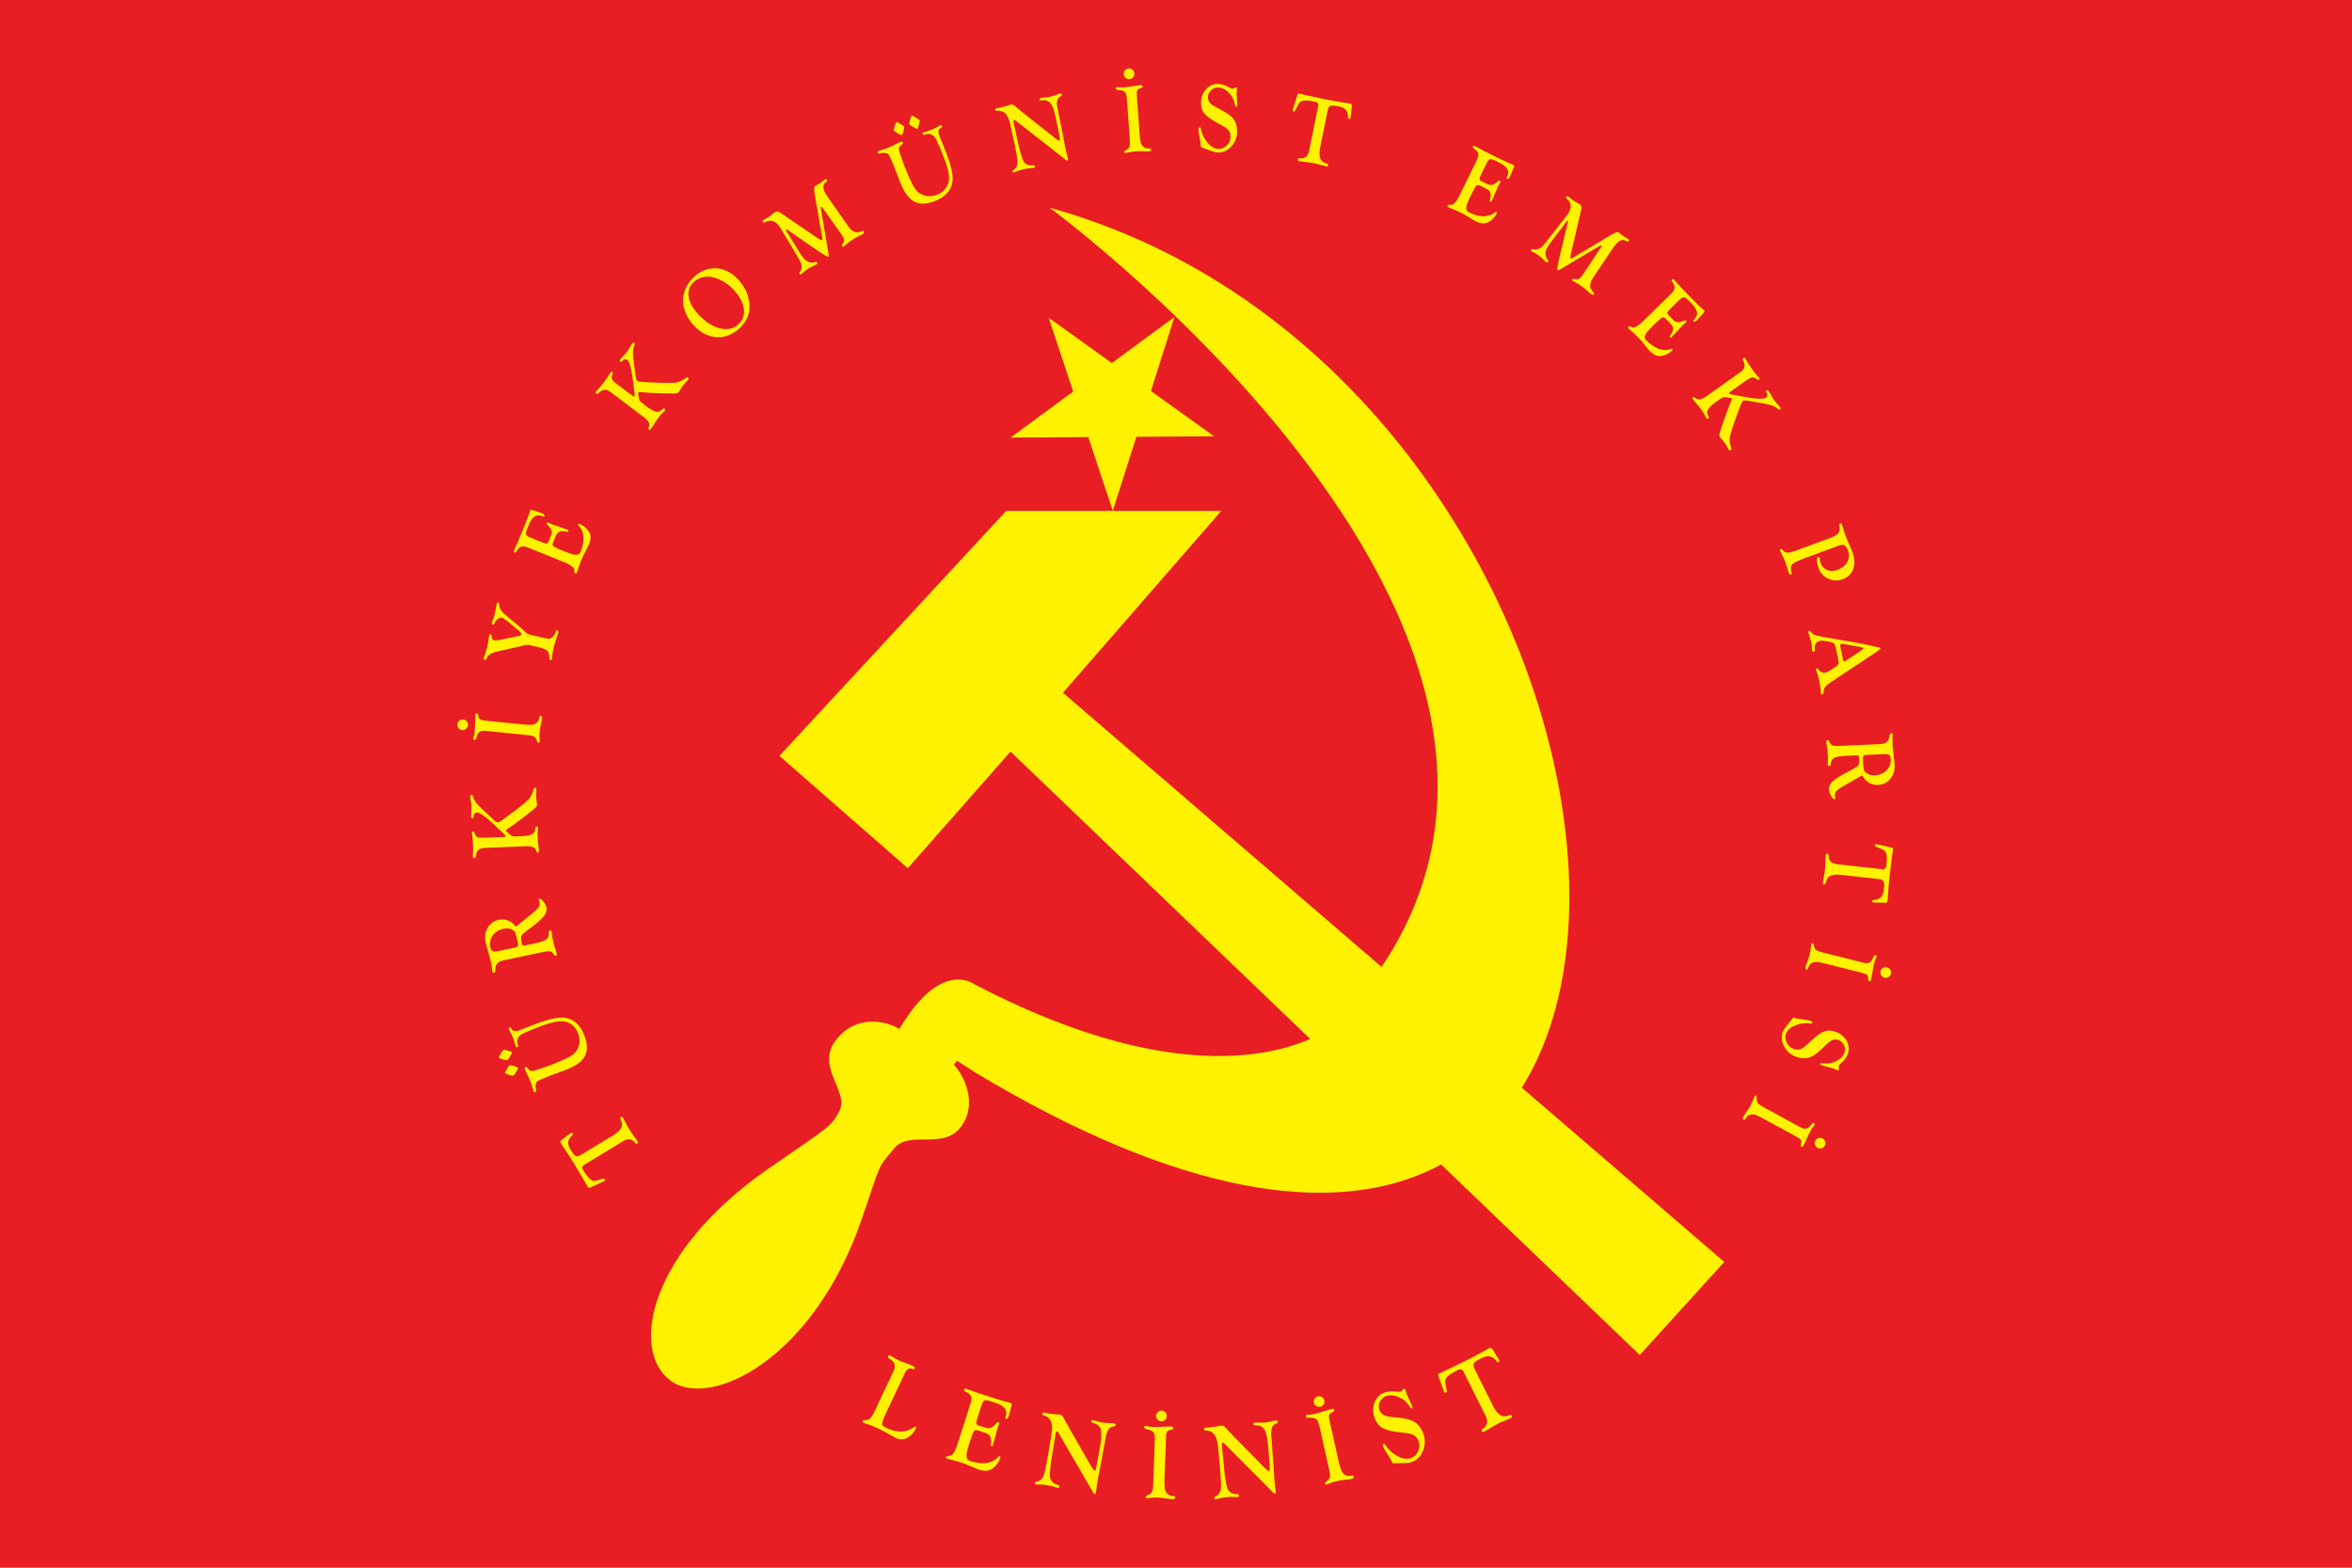 <?xml version="1.0" encoding="UTF-8" standalone="no"?>
<svg
   xmlns:dc="http://purl.org/dc/elements/1.1/"
   xmlns:cc="http://creativecommons.org/ns#"
   xmlns:rdf="http://www.w3.org/1999/02/22-rdf-syntax-ns#"
   xmlns:svg="http://www.w3.org/2000/svg"
   xmlns="http://www.w3.org/2000/svg"
   xml:space="preserve"
   enable-background="new 0 0 900 600"
   viewBox="0 0 900 600"
   height="600px"
   width="900px"
   y="0px"
   x="0px"
   id="Layer_1"
   version="1.1"><defs
   id="defs14517" />
<rect
   style="fill:#e91d24;fill-opacity:1"
   id="rect14387"
   height="600"
   width="900"
   fill="#ED1C24" />
<g
   style="fill:#fef200;fill-opacity:1"
   id="g14512">
	<g
   style="fill:#fef200;fill-opacity:1"
   id="g14486">
		<g
   style="fill:#fef200;fill-opacity:1"
   id="g14391">
			<polygon
   style="fill:#fef200;fill-opacity:1"
   id="polygon14389"
   points="467.348,195.521 385.042,195.521 298.233,289.292 347.371,332.288 386.679,287.654      627.455,518.6 659.803,482.977 406.745,265.133    "
   fill="#FFF200" />
		</g>
		<g
   style="fill:#fef200;fill-opacity:1"
   id="g14395">
			<path
   style="fill:#fef200;fill-opacity:1"
   id="path14393"
   d="M378.081,416.026"
   fill="#FFF200" />
		</g>
		<g
   style="fill:#fef200;fill-opacity:1"
   id="g14399">
			<polygon
   style="fill:#fef200;fill-opacity:1"
   id="polygon14397"
   points="449.406,121.307 440.397,149.654 464.567,166.985 434.826,167.175 425.811,195.521      416.439,167.291 386.695,167.476 410.649,149.841 401.28,121.61 425.455,138.942    "
   fill="#FFF200" />
		</g>
		<g
   style="fill:#fef200;fill-opacity:1"
   id="g14412">
			<g
   style="fill:#fef200;fill-opacity:1"
   id="g14403">
				<path
   style="fill:#fef200;fill-opacity:1"
   id="path14401"
   d="M372.947,410.34C687.555,599.655,655.615,150.067,401.61,79.479c0,0,240.94,176.707,109.003,312.749      c0,0-40.211,35.31-137.666-15.465c0,0-12.285-9.828-27.845,15.56L372.947,410.34z"
   fill="#FFF200" />
			</g>
			<g
   style="fill:#fef200;fill-opacity:1"
   id="path6570">
				<path
   style="fill:#fef200;fill-opacity:1"
   id="path14405"
   d="M365.066,407.596c3.632,3.723,9.523,15.079,2.338,24.044c-6.777,8.452-19.312,0.9-25.081,7.722      c-6.838,8.074-4.887,4.958-12.695,27.57c-18.467,53.456-57.958,72.635-73.071,61.463c-15.488-11.456-8.501-49.13,37.232-80.941      c23.006-16.003,24.241-15.958,27.474-22.384c3.636-7.229-9.024-16.672-1.649-26.665c7.632-10.34,19.055-7.627,23.815-5.017      L365.066,407.596z"
   fill="#FFF200" />
			</g>
			<g
   style="fill:#fef200;fill-opacity:1"
   id="g14410">
				<polyline
   style="fill:#fef200;fill-opacity:1"
   id="polyline14408"
   points="364.057,408.86 367.076,404.715 345.93,391 343.121,395.296     "
   fill="#FFF200" />
			</g>
		</g>
		<g
   style="fill:#fef200;fill-opacity:1"
   id="g14466">
			<path
   style="fill:#fef200;fill-opacity:1"
   id="path14414"
   d="M222.5,441.891l11.881-7.229c1.778-1.081,2.894-2.084,3.348-3.009c0.455-0.922,0.36-2.008-0.283-3.253     c-0.179-0.369-0.098-0.655,0.245-0.865c0.247-0.148,0.461-0.074,0.642,0.225c0.041,0.068,0.109,0.191,0.204,0.372l0.612,1.112     l0.974,1.885c0.078,0.151,0.189,0.346,0.336,0.589c0.341,0.559,0.662,1.05,0.962,1.474l2.149,3.071     c0.247,0.312,0.409,0.531,0.485,0.656c0.184,0.299,0.132,0.528-0.152,0.688c-0.241,0.133-0.422,0.178-0.545,0.132     c-0.122-0.044-0.282-0.203-0.479-0.48c-0.51-0.719-1.161-1.118-1.952-1.198c-0.791-0.08-1.654,0.162-2.591,0.733l-0.732,0.464     l-14.011,8.527c-0.831,0.504-0.997,1.168-0.499,1.986c1.173,1.928,2.127,3.151,2.86,3.668c0.544,0.37,1.011,0.551,1.405,0.544     c0.393-0.01,1.252-0.219,2.58-0.629l0.513-0.153c0.499-0.157,0.814-0.126,0.949,0.096c0.194,0.317,0.122,0.567-0.217,0.747     c-0.3,0.169-0.739,0.37-1.317,0.604l-1.462,0.689l-1.51,0.682l-1.022,0.484c-0.435,0.211-0.762,0.134-0.985-0.231     c-0.059-0.097-0.147-0.267-0.268-0.511c-0.196-0.396-0.507-0.941-0.929-1.635l-1.764-2.971l-2.09-3.542     c-1.378-2.266-2.907-4.625-4.587-7.076c-0.325-0.487-0.533-0.805-0.621-0.951c-0.322-0.53-0.25-0.956,0.215-1.279l1.092-0.764     c0.173-0.118,0.57-0.426,1.19-0.921c0.516-0.408,0.942-0.714,1.279-0.919c0.348-0.21,0.601-0.186,0.759,0.073     c0.134,0.223,0.028,0.499-0.321,0.829c-0.859,0.802-1.332,1.62-1.416,2.457c-0.085,0.838,0.204,1.8,0.868,2.891     c0.892,1.467,1.571,2.304,2.038,2.515C220.8,442.678,221.521,442.485,222.5,441.891z"
   fill="#FFF200" />
			<path
   style="fill:#fef200;fill-opacity:1"
   id="path14416"
   d="M190.875,404.767c-0.056-0.137,0.093-0.481,0.442-1.036l0.507-0.825c0.394-0.643,0.662-1.001,0.805-1.071     c0.214-0.095,0.623-0.05,1.227,0.136l0.924,0.272l0.678,0.205c0.208,0.088,0.345,0.199,0.411,0.33     c0.065,0.133-0.054,0.447-0.359,0.948l-0.577,0.997c-0.36,0.596-0.652,0.943-0.877,1.045c-0.199,0.03-0.632-0.04-1.297-0.215     c-0.278-0.097-0.598-0.2-0.959-0.313C191.237,405.06,190.929,404.902,190.875,404.767z M193.229,410.68     c-0.05-0.128,0.098-0.473,0.443-1.036l0.506-0.824c0.381-0.64,0.65-0.998,0.806-1.072c0.201-0.028,0.607,0.01,1.22,0.118     l0.93,0.29c0.662,0.198,1.025,0.378,1.088,0.534c0.055,0.139-0.066,0.453-0.358,0.948l-0.576,0.998     c-0.36,0.594-0.651,0.943-0.876,1.044c-0.214,0.097-0.646,0.025-1.299-0.215c-0.281-0.106-0.601-0.211-0.959-0.313     C193.592,410.974,193.285,410.815,193.229,410.68z M197.385,400.597c-0.041-0.07-0.072-0.196-0.093-0.383     c-0.037-0.192-0.167-0.621-0.393-1.286l-0.579-1.705l-0.684-1.517c-0.254-0.507-0.49-0.949-0.706-1.326     c-0.098-0.18-0.179-0.347-0.242-0.506c-0.113-0.283-0.018-0.485,0.286-0.605c0.233-0.094,0.426-0.019,0.577,0.226l0.357,0.55     c0.475,0.757,1.592,0.786,3.353,0.087l1.485-0.61l2.122-0.809c3.303-1.316,6.026-2.228,8.168-2.735     c2.143-0.507,3.894-0.647,5.254-0.425c3.293,0.522,5.694,2.676,7.201,6.461c1.065,2.673,1.343,4.968,0.834,6.884     c-0.7,2.599-3.205,4.756-7.514,6.473l-6.705,2.469l-3.102,1.289c-0.777,0.31-1.297,0.6-1.562,0.869     c-0.265,0.269-0.421,0.668-0.476,1.199c-0.058,0.619-0.012,1.27,0.141,1.949c0.093,0.437-0.001,0.711-0.28,0.821     c-0.303,0.122-0.525,0.004-0.667-0.353c-0.046-0.114-0.114-0.337-0.205-0.664c-0.393-1.384-0.731-2.438-1.019-3.16     c-0.409-1.024-0.924-2.135-1.546-3.33c-0.245-0.484-0.413-0.837-0.5-1.056c-0.217-0.544-0.157-0.886,0.18-1.02     c0.186-0.074,0.331-0.082,0.434-0.026c0.103,0.057,0.252,0.229,0.447,0.514c0.393,0.586,0.825,0.912,1.294,0.979     c0.472,0.069,1.272-0.094,2.403-0.481l4.424-1.471l3.024-1.242c2.769-1.104,4.686-2.021,5.752-2.755     c1.067-0.734,1.851-1.687,2.351-2.859c0.764-1.772,0.752-3.651-0.036-5.633c-0.807-2.022-2.109-3.399-3.91-4.127     c-1.215-0.486-2.739-0.57-4.572-0.247c-1.833,0.322-4.334,1.114-7.503,2.376l-1.39,0.555l-3.485,1.479     c-1.04,0.484-1.744,1.119-2.117,1.898c-0.372,0.78-0.373,1.637,0,2.569c0.163,0.411,0.075,0.682-0.263,0.816     C197.655,400.836,197.476,400.791,197.385,400.597z"
   fill="#FFF200" />
			<path
   style="fill:#fef200;fill-opacity:1"
   id="path14418"
   d="M204.564,361.071c2.285-0.482,3.794-1,4.525-1.558c0.73-0.559,1.036-1.417,0.916-2.581     c-0.049-0.474,0.099-0.746,0.442-0.819c0.343-0.072,0.554,0.08,0.633,0.455c0.026,0.121,0.055,0.352,0.089,0.691     c0.116,0.967,0.266,1.892,0.451,2.774c0.157,0.74,0.318,1.393,0.484,1.957l0.431,1.362l0.337,1.089     c0.1,0.302,0.162,0.514,0.187,0.634c0.084,0.4-0.04,0.633-0.371,0.701c-0.27,0.058-0.465-0.017-0.585-0.223     c-0.41-0.696-0.858-1.145-1.345-1.343c-0.488-0.195-1.17-0.204-2.047-0.018l-1.714,0.36l-0.706,0.132l-13.054,2.748     c-1.442,0.305-2.375,0.675-2.797,1.108c-0.692,0.71-0.993,1.696-0.903,2.958c0.022,0.469-0.138,0.739-0.482,0.811     c-0.342,0.072-0.546-0.047-0.611-0.354c-0.026-0.123-0.049-0.325-0.071-0.609c-0.082-0.869-0.231-1.813-0.445-2.83     c-0.234-1.114-0.585-2.453-1.053-4.015c-0.55-1.834-0.898-3.104-1.048-3.812c-0.441-2.097-0.183-3.968,0.773-5.611     c0.958-1.643,2.383-2.664,4.275-3.062c1.194-0.253,2.344-0.174,3.45,0.234c1.106,0.405,2.025,1.091,2.756,2.056     c0.144,0.202,0.286,0.28,0.429,0.24c0.117-0.038,0.25-0.124,0.398-0.258c0.147-0.137,0.399-0.345,0.754-0.625l2.542-2.076     l2.945-2.402c0.997-0.821,1.663-1.506,2-2.055c0.338-0.55,0.44-1.136,0.31-1.753c-0.053-0.252-0.127-0.485-0.222-0.696     c-0.064-0.125-0.107-0.242-0.131-0.354c-0.042-0.198,0.077-0.328,0.353-0.386c0.349-0.073,0.842,0.295,1.479,1.105     c0.636,0.811,1.028,1.564,1.174,2.264c0.24,1.135-0.148,2.31-1.164,3.524c-1.016,1.215-3.054,2.944-6.118,5.188     c-1.211,0.878-1.954,1.547-2.229,2.008c-0.273,0.461-0.319,1.129-0.135,1.999l0.216,1.027l0.302,0.716     c0.13,0.146,0.436,0.168,0.918,0.066L204.564,361.071z M190.458,364.042l6.253-1.317c0.771-0.163,1.24-0.356,1.406-0.582     s0.177-0.682,0.032-1.367c-0.414-1.971-0.71-3.181-0.888-3.635c-0.177-0.456-0.514-0.845-1.01-1.166     c-0.965-0.64-2.147-0.814-3.544-0.519c-1.82,0.382-3.208,1.242-4.165,2.584c-0.957,1.339-1.259,2.851-0.906,4.532     c0.159,0.752,0.439,1.234,0.843,1.444C188.882,364.227,189.542,364.235,190.458,364.042z"
   fill="#FFF200" />
			<path
   style="fill:#fef200;fill-opacity:1"
   id="path14420"
   d="M186.086,320.598l6.7-0.277c0.455-0.021,0.685-0.125,0.689-0.316c-0.004-0.102-0.2-0.365-0.587-0.788     l-1.692-1.587l-2.386-2.269c-3.168-2.98-5.305-4.447-6.413-4.402c-0.37,0.017-0.658,0.175-0.867,0.478     c-0.209,0.301-0.304,0.695-0.284,1.181c0.015,0.36-0.147,0.547-0.485,0.562c-0.313,0.014-0.478-0.188-0.497-0.608     c-0.018-0.461-0.007-0.938,0.033-1.426c0.098-1.216,0.137-2.064,0.117-2.55c-0.015-0.363-0.065-0.807-0.148-1.336     c-0.196-1.147-0.302-1.944-0.322-2.396c-0.016-0.396,0.157-0.603,0.52-0.617c0.276-0.01,0.467,0.23,0.576,0.722     c0.167,0.783,0.659,1.661,1.475,2.634c0.816,0.972,2.214,2.343,4.195,4.119c0.92,0.823,1.534,1.387,1.841,1.69     c0.912,0.914,1.576,1.363,1.994,1.346c0.295-0.014,0.819-0.291,1.572-0.83l1.754-1.296c4.108-3,6.836-5.161,8.184-6.485     c0.945-0.931,1.63-2.218,2.054-3.862l0.098-0.359c0.076-0.286,0.271-0.43,0.583-0.432c0.301-0.002,0.458,0.167,0.472,0.504     c0.005,0.123,0,0.288-0.018,0.492c-0.076,1.108-0.099,2.045-0.067,2.809c0.014,0.361,0.056,0.735,0.12,1.13     c0.13,0.726,0.196,1.175,0.204,1.343c0.024,0.584-0.273,1.127-0.894,1.625c-0.06,0.049-0.339,0.274-0.84,0.68     c-1.227,1.023-2.919,2.348-5.076,3.972c-2.157,1.625-3.566,2.632-4.228,3.021c-0.552,0.339-0.825,0.61-0.817,0.813     c0.006,0.137,0.124,0.301,0.354,0.494l0.556,0.486l0.805,0.694c0.332,0.279,0.667,0.448,1.009,0.509     c0.34,0.06,1.045,0.066,2.113,0.021l0.792-0.033c1.989-0.08,3.396-0.329,4.222-0.74c0.825-0.415,1.255-1.089,1.291-2.028     c0.024-0.623,0.199-0.939,0.524-0.953c0.376-0.016,0.571,0.163,0.586,0.535c0.009,0.214-0.025,0.571-0.104,1.069     c-0.085,0.614-0.109,1.395-0.069,2.342c0.053,1.264,0.164,2.457,0.334,3.578c0.104,0.718,0.165,1.296,0.183,1.738     c0.019,0.439-0.153,0.666-0.514,0.681c-0.241,0.01-0.397-0.129-0.473-0.42c-0.169-0.808-0.583-1.353-1.239-1.634     c-0.658-0.285-1.768-0.394-3.328-0.329l-14.794,0.614l-0.719,0.014l-1.044,0.195c-0.657,0.197-1.147,0.537-1.471,1.018     c-0.325,0.482-0.518,1.164-0.579,2.05c-0.027,0.271-0.076,0.44-0.148,0.505c-0.072,0.066-0.253,0.104-0.54,0.117     c-0.288,0.01-0.438-0.142-0.451-0.457c-0.012-0.281-0.005-0.564,0.021-0.847c0.085-1.18,0.097-2.541,0.032-4.086     c-0.053-1.319-0.165-2.506-0.332-3.562c-0.049-0.29-0.083-0.538-0.105-0.74c-0.025-0.327,0.131-0.497,0.469-0.51     c0.228-0.009,0.383,0.124,0.47,0.403c0.324,0.959,0.702,1.546,1.136,1.768c0.434,0.218,1.365,0.298,2.792,0.238L186.086,320.598z     "
   fill="#FFF200" />
			<path
   style="fill:#fef200;fill-opacity:1"
   id="path14422"
   d="M201.239,277.376l1.851,0.051c0.956-0.04,1.711-0.295,2.265-0.768c0.555-0.47,0.875-1.128,0.96-1.969     c0.055-0.551,0.27-0.807,0.644-0.769c0.362,0.037,0.505,0.419,0.432,1.149c-0.032,0.314-0.11,0.761-0.233,1.338     c-0.328,1.441-0.539,2.617-0.629,3.525c-0.113,1.124-0.139,2.017-0.076,2.681c0.06,0.573,0.077,0.982,0.052,1.229     c-0.025,0.248-0.171,0.392-0.441,0.432l-0.153,0.018l-0.381-0.531c-0.237-0.84-0.571-1.416-1.003-1.726     c-0.433-0.31-1.18-0.52-2.245-0.626l-1.631-0.183l-14.622-1.475c-1.125-0.113-1.944-0.014-2.458,0.296     c-0.514,0.312-0.898,0.937-1.154,1.875c-0.157,0.562-0.29,0.92-0.4,1.073c-0.109,0.155-0.276,0.219-0.5,0.197     c-0.347-0.036-0.502-0.187-0.462-0.456c0.033-0.201,0.113-0.5,0.238-0.895c0.14-0.394,0.257-1.069,0.354-2.023     c0.063-0.629,0.101-1.414,0.114-2.353l0.019-1.24c0.023-1.167,0.067-2.058,0.128-2.675c0.038-0.371,0.206-0.541,0.505-0.511     c0.225,0.022,0.371,0.065,0.439,0.129c0.07,0.063,0.111,0.209,0.125,0.437c0.066,0.824,0.258,1.369,0.578,1.632     c0.32,0.266,1.007,0.45,2.059,0.557L201.239,277.376z"
   fill="#FFF200" />
			<path
   style="fill:#fef200;fill-opacity:1"
   id="path14424"
   d="M203.114,242.966l5.295,1.262l1.24,0.209c1.397,0.135,2.395-0.787,2.994-2.767     c0.108-0.345,0.321-0.48,0.637-0.405c0.353,0.084,0.472,0.374,0.354,0.867c-0.063,0.262-0.15,0.543-0.26,0.841l-0.784,2.28     c-0.152,0.415-0.331,1.049-0.534,1.906c-0.489,2.049-0.75,3.429-0.779,4.14c-0.024,0.469-0.06,0.809-0.11,1.018     c-0.06,0.251-0.291,0.33-0.693,0.233c-0.22-0.052-0.318-0.237-0.292-0.556c0.077-1.281-0.155-2.216-0.697-2.803     c-0.542-0.587-1.615-1.073-3.217-1.454l-3.426-0.817c-0.801-0.191-1.689-0.147-2.666,0.13c-1.165,0.325-2.547,0.663-4.147,1.012     l-5.727,1.28c-2.294,0.508-3.673,1.415-4.137,2.719c-0.133,0.397-0.352,0.56-0.656,0.488c-0.377-0.091-0.53-0.289-0.458-0.596     c0.065-0.274,0.204-0.692,0.414-1.256c0.426-1.15,0.754-2.207,0.984-3.17c0.212-0.887,0.374-1.804,0.486-2.751     c0.09-0.696,0.163-1.159,0.217-1.39c0.109-0.459,0.317-0.653,0.622-0.581c0.256,0.061,0.382,0.288,0.379,0.681     c-0.022,0.889,0.278,1.407,0.899,1.555c0.503,0.121,1.698-0.019,3.587-0.416l3.032-0.635c1.226-0.265,1.997-0.423,2.313-0.476     c0.926-0.173,1.431-0.436,1.515-0.788c0.083-0.349-0.417-0.954-1.501-1.813c-0.277-0.218-0.919-0.756-1.927-1.621     c-2.08-1.767-3.419-2.722-4.018-2.865c-0.502-0.119-1.038,0.038-1.609,0.47c-0.571,0.432-0.975,0.985-1.211,1.66     c-0.132,0.339-0.321,0.48-0.564,0.423c-0.378-0.091-0.533-0.278-0.465-0.564c0.073-0.309,0.158-0.585,0.254-0.829l0.421-1.05     c0.163-0.415,0.323-0.958,0.484-1.628c0.086-0.362,0.164-0.77,0.232-1.217l0.241-1.408c0.06-0.357,0.151-0.794,0.274-1.311     c0.071-0.297,0.247-0.411,0.528-0.345c0.256,0.062,0.386,0.301,0.389,0.719c0.02,0.875,0.262,1.637,0.726,2.288     c0.465,0.65,1.424,1.56,2.877,2.73c2.601,2.094,4.761,3.96,6.482,5.601c0.316,0.318,0.582,0.53,0.797,0.634     C202.126,242.704,202.528,242.826,203.114,242.966z"
   fill="#FFF200" />
			<path
   style="fill:#fef200;fill-opacity:1"
   id="path14426"
   d="M203.312,205.892l3.716,1.502c1.061,0.431,1.763,0.632,2.105,0.606c0.343-0.026,0.624-0.311,0.844-0.855     l0.173-0.478l0.263-0.698l0.539-1.334c0.419-1.034,0.122-2.086-0.895-3.154l-0.692-0.7c-0.167-0.177-0.212-0.378-0.135-0.602     c0.081-0.235,0.282-0.288,0.602-0.159c0.092,0.037,0.337,0.155,0.736,0.353c0.289,0.142,0.536,0.253,0.742,0.337     c0.366,0.148,1.243,0.447,2.631,0.899c0.906,0.294,1.685,0.572,2.337,0.835l0.882,0.338c0.16,0.066,0.262,0.125,0.307,0.18     c0.052,0.069,0.058,0.168,0.018,0.298c-0.083,0.272-0.365,0.346-0.848,0.224c-1.025-0.256-1.889-0.24-2.589,0.049     c-0.385,0.161-0.696,0.419-0.935,0.781c-0.238,0.36-0.575,1.078-1.011,2.156l-0.432,1.068c-0.203,0.501-0.259,0.877-0.167,1.127     c0.092,0.25,0.375,0.507,0.851,0.773c0.544,0.292,1.433,0.689,2.662,1.187l1.539,0.622c1.606,0.65,2.811,1.002,3.609,1.057     c0.585,0.031,1.017-0.039,1.297-0.206c0.279-0.167,0.521-0.5,0.724-1.003c1.717-4.248,1.432-7.595-0.859-10.043     c-0.108-0.129-0.156-0.222-0.146-0.278c0.019-0.115,0.096-0.196,0.229-0.247c0.133-0.048,0.274-0.043,0.422,0.017     c1.123,0.455,2.098,1.171,2.926,2.15c0.708,0.823,1.112,1.656,1.216,2.5c0.104,0.845-0.074,1.839-0.535,2.979     c-0.271,0.669-0.617,1.394-1.038,2.174l-0.924,1.744c-0.339,0.642-0.74,1.534-1.2,2.673c-0.31,0.764-0.728,1.945-1.255,3.545     c-0.139,0.443-0.247,0.759-0.323,0.947c-0.101,0.251-0.285,0.336-0.55,0.253c-0.213-0.074-0.323-0.252-0.332-0.537     c-0.01-0.697-0.11-1.208-0.303-1.537c-0.192-0.326-0.623-0.699-1.29-1.115c-0.557-0.359-1.354-0.75-2.391-1.168l-13.558-5.483     c-1.277-0.517-2.219-0.676-2.831-0.479c-0.61,0.198-1.25,0.861-1.917,1.99c-0.162,0.264-0.388,0.336-0.678,0.22     c-0.268-0.109-0.332-0.336-0.193-0.682c0.031-0.072,0.104-0.226,0.225-0.457c0.088-0.184,0.198-0.437,0.329-0.762l0.709-1.559     l2.474-5.918c1.384-3.42,2.185-5.55,2.404-6.386c0.023-0.089,0.046-0.164,0.072-0.227c0.123-0.304,0.373-0.378,0.749-0.228     c0.263,0.107,0.743,0.265,1.442,0.476c1.026,0.317,1.757,0.563,2.191,0.739c0.868,0.35,1.229,0.734,1.088,1.151     c-0.069,0.204-0.361,0.201-0.877-0.007c-1.135-0.459-2.11-0.413-2.927,0.139c-0.817,0.554-1.568,1.676-2.254,3.37l-0.774,1.915     l-0.294,1.122c-0.033,0.607,0.435,1.107,1.405,1.5L203.312,205.892z"
   fill="#FFF200" />
			<path
   style="fill:#fef200;fill-opacity:1"
   id="path14428"
   d="M236.708,147.483l5.349,4.042c0.364,0.275,0.608,0.339,0.733,0.194c0.061-0.081,0.076-0.407,0.047-0.982     l-0.298-2.301l-0.401-3.268c-0.552-4.314-1.27-6.806-2.154-7.474c-0.294-0.221-0.619-0.283-0.972-0.182     c-0.354,0.1-0.677,0.345-0.97,0.73c-0.217,0.288-0.462,0.331-0.732,0.126c-0.25-0.19-0.25-0.451,0.002-0.785     c0.28-0.369,0.591-0.729,0.933-1.082c0.848-0.875,1.418-1.507,1.711-1.895c0.218-0.289,0.462-0.664,0.733-1.125     c0.578-1.009,1.003-1.694,1.275-2.056c0.239-0.314,0.503-0.363,0.792-0.144c0.219,0.165,0.215,0.474-0.015,0.922     c-0.368,0.712-0.546,1.703-0.533,2.971c0.013,1.269,0.218,3.216,0.62,5.847c0.188,1.219,0.303,2.044,0.348,2.475     c0.124,1.286,0.352,2.053,0.686,2.305c0.235,0.179,0.815,0.297,1.74,0.359l2.177,0.115c5.078,0.295,8.559,0.358,10.44,0.193     c1.321-0.119,2.669-0.68,4.042-1.678l0.303-0.216c0.241-0.172,0.482-0.159,0.725,0.038c0.231,0.189,0.247,0.419,0.043,0.688     c-0.075,0.099-0.183,0.222-0.325,0.369c-0.764,0.807-1.376,1.515-1.838,2.125c-0.217,0.289-0.425,0.605-0.624,0.948     c-0.363,0.643-0.595,1.033-0.697,1.168c-0.354,0.467-0.928,0.697-1.725,0.688c-0.076-0.001-0.436-0.005-1.079-0.011     c-1.598,0.011-3.747-0.041-6.443-0.157c-2.697-0.117-4.425-0.235-5.185-0.355c-0.641-0.088-1.024-0.053-1.147,0.11     c-0.081,0.108-0.094,0.31-0.041,0.605l0.122,0.728l0.18,1.049c0.078,0.428,0.229,0.771,0.455,1.033     c0.226,0.263,0.765,0.715,1.618,1.361l0.632,0.477c1.588,1.201,2.832,1.903,3.732,2.109c0.899,0.207,1.661-0.042,2.284-0.746     c0.414-0.464,0.751-0.6,1.011-0.402c0.3,0.226,0.337,0.488,0.113,0.785c-0.13,0.171-0.383,0.425-0.762,0.761     c-0.456,0.419-0.969,1.007-1.541,1.764c-0.762,1.009-1.434,2-2.016,2.975c-0.377,0.622-0.698,1.107-0.964,1.458     c-0.265,0.351-0.542,0.418-0.83,0.2c-0.192-0.145-0.224-0.352-0.098-0.625c0.382-0.73,0.409-1.412,0.081-2.05     c-0.328-0.637-1.114-1.425-2.36-2.366l-11.813-8.928l-0.563-0.447l-0.931-0.513c-0.631-0.264-1.226-0.313-1.783-0.147     c-0.557,0.166-1.14,0.57-1.749,1.213c-0.193,0.194-0.338,0.292-0.436,0.296c-0.097,0.006-0.261-0.08-0.49-0.252     c-0.229-0.175-0.249-0.387-0.059-0.639c0.169-0.226,0.355-0.439,0.555-0.642c0.816-0.854,1.689-1.899,2.622-3.132     c0.796-1.054,1.464-2.042,2.005-2.961c0.147-0.255,0.277-0.47,0.39-0.639c0.188-0.268,0.417-0.301,0.688-0.096     c0.18,0.137,0.215,0.34,0.105,0.61c-0.359,0.946-0.44,1.641-0.245,2.085c0.196,0.446,0.864,1.098,2.003,1.96L236.708,147.483z"
   fill="#FFF200" />
			<path
   style="fill:#fef200;fill-opacity:1"
   id="path14430"
   d="M265.42,106.097c2.561-2.416,5.396-3.555,8.507-3.415c3.11,0.139,5.913,1.53,8.408,4.174     c2.715,2.876,4.203,6.081,4.464,9.613c0.26,3.448-1,6.485-3.783,9.11c-2.659,2.51-5.586,3.667-8.782,3.472     c-3.194-0.195-6.132-1.713-8.813-4.554c-1.15-1.219-2.093-2.62-2.829-4.206c-0.736-1.584-1.144-3.11-1.223-4.576     c-0.109-1.71,0.194-3.415,0.91-5.115C262.995,108.9,264.041,107.399,265.42,106.097z M265.485,107.943     c-1.649,1.556-2.309,3.439-1.977,5.649s1.622,4.505,3.871,6.886c2.653,2.812,5.393,4.548,8.218,5.208     c2.827,0.66,5.171,0.11,7.034-1.647c1.682-1.588,2.342-3.586,1.978-5.995c-0.364-2.407-1.695-4.829-3.994-7.265     c-1.327-1.405-2.856-2.557-4.587-3.455c-1.731-0.896-3.359-1.372-4.882-1.423C268.915,105.805,267.029,106.486,265.485,107.943z"
   fill="#FFF200" />
			<path
   style="fill:#fef200;fill-opacity:1"
   id="path14432"
   d="M298.455,81.318l14.838,10.087c0.651,0.443,1.059,0.604,1.222,0.482c0.163-0.119,0.2-0.444,0.11-0.974     l-2.743-15.91c-0.263-1.504-0.383-2.477-0.359-2.918c0.022-0.44,0.21-0.774,0.561-1.003c0.133-0.087,0.351-0.207,0.656-0.361     c0.294-0.148,0.589-0.318,0.883-0.509c0.389-0.252,0.844-0.6,1.366-1.042c0.274-0.223,0.481-0.381,0.624-0.474     c0.332-0.215,0.594-0.176,0.785,0.119c0.157,0.241,0.115,0.457-0.127,0.643c-0.842,0.65-1.252,1.38-1.231,2.188     c0.02,0.808,0.477,1.897,1.369,3.268l0.697,1.042l6.596,9.392l0.427,0.625c0.926,1.422,1.84,2.327,2.744,2.714     c0.905,0.386,1.922,0.3,3.053-0.261c0.292-0.13,0.523-0.063,0.694,0.199c0.185,0.285-0.045,0.635-0.688,1.055     c-0.19,0.122-0.509,0.295-0.96,0.513c-1.243,0.619-2.106,1.084-2.589,1.399c-0.995,0.647-1.79,1.239-2.387,1.773     c-0.558,0.51-0.951,0.84-1.178,0.987c-0.237,0.155-0.441,0.1-0.612-0.163c-0.13-0.201-0.084-0.431,0.134-0.694     c0.432-0.515,0.642-1.025,0.629-1.532c-0.012-0.505-0.25-1.114-0.712-1.825c-0.222-0.34-0.384-0.579-0.487-0.718l-7.094-9.999     c-0.19-0.273-0.342-0.371-0.456-0.297c-0.143,0.092-0.152,0.503-0.029,1.229l2.691,15.833l0.106,0.594     c0.143,0.816,0.129,1.289-0.042,1.415c-0.201,0.144-0.917-0.198-2.149-1.025l-1.77-1.141l-11.736-8.096l-0.25-0.169     c-0.085-0.046-0.165-0.045-0.241,0.002c-0.15,0.099-0.087,0.36,0.188,0.783l0.307,0.504l4.903,7.938l0.389,0.628l1.074,1.372     c1.252,1.345,2.599,1.79,4.041,1.338c0.501-0.162,0.83-0.123,0.986,0.118c0.177,0.274,0.101,0.518-0.231,0.734     c-0.256,0.167-0.576,0.338-0.961,0.515l-1.109,0.501c-0.284,0.126-0.667,0.346-1.15,0.66c-0.862,0.562-1.503,1.048-1.924,1.459     c-0.268,0.271-0.483,0.46-0.644,0.565c-0.294,0.191-0.529,0.15-0.708-0.123c-0.123-0.189-0.098-0.399,0.074-0.633     c0.554-0.741,0.776-1.563,0.667-2.467c-0.111-0.904-0.562-1.964-1.353-3.179l-6.225-10.404l-0.631-1.062     c-0.804-1.236-1.713-2.029-2.726-2.374c-1.013-0.347-2.001-0.206-2.967,0.422c-0.358,0.235-0.634,0.204-0.825-0.089     c-0.198-0.305-0.095-0.589,0.313-0.854c0.084-0.055,0.196-0.121,0.336-0.196l0.862-0.474c0.158-0.088,0.355-0.209,0.591-0.363     c0.445-0.289,0.858-0.603,1.244-0.941c0.589-0.501,0.978-0.813,1.167-0.936C297.112,80.804,297.767,80.84,298.455,81.318z"
   fill="#FFF200" />
			<path
   style="fill:#fef200;fill-opacity:1"
   id="path14434"
   d="M353.156,50.745c0.069-0.042,0.196-0.073,0.382-0.098c0.191-0.04,0.618-0.176,1.279-0.411l1.697-0.604     l1.507-0.705c0.504-0.261,0.942-0.502,1.315-0.725c0.179-0.1,0.346-0.183,0.504-0.249c0.282-0.116,0.485-0.024,0.61,0.277     c0.096,0.233,0.023,0.425-0.218,0.581l-0.545,0.365c-0.751,0.485-0.764,1.603-0.04,3.353l0.63,1.477l0.839,2.11     c1.362,3.286,2.312,5.996,2.848,8.13c0.537,2.135,0.703,3.884,0.498,5.247c-0.476,3.302-2.596,5.731-6.358,7.292     c-2.659,1.102-4.95,1.412-6.871,0.931c-2.609-0.664-4.8-3.138-6.577-7.422l-2.563-6.67l-1.334-3.083     c-0.32-0.773-0.615-1.289-0.889-1.548c-0.273-0.261-0.675-0.414-1.207-0.459c-0.619-0.048-1.269,0.006-1.946,0.167     c-0.436,0.1-0.711,0.01-0.826-0.268c-0.125-0.301-0.01-0.525,0.344-0.672c0.114-0.047,0.335-0.117,0.661-0.213     c1.378-0.411,2.427-0.766,3.145-1.064c1.019-0.422,2.123-0.953,3.31-1.592c0.48-0.252,0.83-0.423,1.048-0.515     c0.541-0.224,0.882-0.168,1.021,0.167c0.077,0.184,0.087,0.329,0.033,0.433c-0.055,0.104-0.225,0.255-0.508,0.455     c-0.58,0.399-0.9,0.835-0.96,1.308c-0.063,0.471,0.111,1.27,0.517,2.395l1.532,4.403l1.284,3.007     c1.14,2.753,2.085,4.657,2.835,5.712c0.749,1.056,1.712,1.827,2.891,2.311c1.784,0.739,3.662,0.701,5.632-0.116     c2.012-0.834,3.369-2.157,4.072-3.968c0.471-1.221,0.532-2.746,0.183-4.576c-0.349-1.826-1.176-4.317-2.482-7.466l-0.573-1.382     l-1.528-3.467c-0.5-1.031-1.144-1.727-1.929-2.089c-0.786-0.36-1.641-0.349-2.569,0.036c-0.407,0.168-0.68,0.084-0.819-0.251     C352.921,51.02,352.962,50.839,353.156,50.745z M343.016,46.731c0.126-0.051,0.473,0.091,1.043,0.429l0.832,0.495     c0.644,0.373,1.005,0.637,1.082,0.791c0.033,0.2,0,0.606-0.101,1.222l-0.274,0.934c-0.19,0.666-0.365,1.03-0.522,1.094     c-0.135,0.058-0.452-0.057-0.952-0.344l-1.005-0.562c-0.6-0.352-0.952-0.638-1.056-0.862c-0.1-0.211-0.035-0.646,0.196-1.3     c0.104-0.282,0.203-0.604,0.3-0.964C342.728,47.099,342.881,46.788,343.016,46.731z M348.896,44.294     c0.136-0.056,0.483,0.086,1.042,0.428l0.831,0.496c0.65,0.384,1.011,0.647,1.083,0.79c0.101,0.212,0.061,0.622-0.117,1.229     l-0.259,0.926l-0.196,0.682c-0.085,0.209-0.194,0.346-0.325,0.415c-0.131,0.067-0.448-0.047-0.952-0.346l-1.006-0.563     c-0.6-0.351-0.952-0.639-1.056-0.862c-0.034-0.198,0.032-0.633,0.196-1.3c0.093-0.278,0.193-0.599,0.3-0.964     C348.606,44.662,348.76,44.35,348.896,44.294z"
   fill="#FFF200" />
			<path
   style="fill:#fef200;fill-opacity:1"
   id="path14436"
   d="M391.744,43.381l11.104,8.789l0.711,0.562c0.949,0.75,1.55,1.096,1.803,1.04     c0.231-0.05,0.277-0.444,0.138-1.183c-0.486-2.677-0.994-5.216-1.523-7.618c-0.622-2.822-1.305-4.674-2.048-5.556     c-0.742-0.881-1.893-1.213-3.452-0.996c-0.37,0.056-0.583-0.045-0.64-0.303c-0.07-0.319,0.055-0.513,0.375-0.584     c0.397-0.087,1.051-0.168,1.96-0.244c0.59-0.054,1.073-0.122,1.448-0.205c0.763-0.167,1.946-0.548,3.553-1.141     c0.215-0.074,0.373-0.121,0.472-0.143c0.353-0.077,0.567,0.055,0.643,0.396c0.067,0.306-0.069,0.529-0.407,0.668     c-1.359,0.601-1.767,2.133-1.223,4.597l0.194,0.884l2.247,11.316l0.275,1.564l0.423,2.003l0.32,1.367l0.563,2.239     c0.074,0.335-0.002,0.522-0.227,0.559c-0.202,0.032-0.433-0.055-0.698-0.262L388.7,46.209c-0.333-0.254-0.549-0.37-0.648-0.348     c-0.264,0.058-0.337,0.358-0.217,0.898l0.099,0.526l1.54,6.992c0.823,3.735,1.545,6.196,2.164,7.382     c0.66,1.265,1.903,1.792,3.727,1.578c0.339-0.036,0.538,0.083,0.597,0.352c0.082,0.367-0.05,0.588-0.392,0.663     c-0.132,0.03-0.354,0.053-0.662,0.07c-0.965,0.037-2.01,0.178-3.137,0.427c-1.116,0.245-2.09,0.55-2.924,0.914     c-0.372,0.155-0.645,0.25-0.821,0.29c-0.299,0.066-0.479-0.049-0.545-0.342c-0.054-0.245,0.068-0.451,0.366-0.62     c0.75-0.429,1.222-1.078,1.417-1.945s0.132-2.038-0.193-3.514l-0.828-4.309l-1.721-7.809c-0.814-3.695-2.493-5.361-5.036-5.003     c-0.348,0.051-0.552-0.065-0.615-0.347c-0.076-0.343,0.074-0.557,0.451-0.64l1.155-0.197l0.692-0.171     c0.862-0.19,1.772-0.447,2.733-0.773c0.357-0.116,0.656-0.201,0.9-0.255c0.34-0.074,0.628-0.053,0.861,0.066     c0.233,0.118,0.761,0.522,1.582,1.212l1.461,1.209C391.284,42.992,391.63,43.282,391.744,43.381z"
   fill="#FFF200" />
			<path
   style="fill:#fef200;fill-opacity:1"
   id="path14438"
   d="M436.14,52.277l0.269,1.83c0.204,0.936,0.584,1.636,1.145,2.103c0.559,0.464,1.261,0.667,2.105,0.605     c0.551-0.039,0.84,0.128,0.868,0.503c0.026,0.361-0.327,0.57-1.059,0.623c-0.315,0.023-0.768,0.023-1.357,0     c-1.477-0.076-2.67-0.081-3.582-0.014c-1.125,0.08-2.01,0.21-2.654,0.384c-0.555,0.158-0.956,0.246-1.203,0.265     c-0.248,0.018-0.415-0.102-0.502-0.36l-0.044-0.148l0.458-0.468c0.788-0.377,1.297-0.805,1.528-1.284     c0.232-0.479,0.309-1.25,0.232-2.317l-0.102-1.638l-1.058-14.66c-0.082-1.127-0.32-1.917-0.715-2.37     c-0.393-0.452-1.076-0.724-2.043-0.814c-0.581-0.058-0.957-0.128-1.127-0.209c-0.169-0.082-0.262-0.235-0.279-0.459     c-0.025-0.349,0.097-0.527,0.368-0.535c0.204-0.002,0.512,0.026,0.923,0.082c0.413,0.07,1.097,0.069,2.054,0     c0.63-0.044,1.409-0.143,2.338-0.293l1.224-0.194c1.152-0.176,2.039-0.288,2.658-0.333c0.371-0.027,0.568,0.109,0.59,0.409     c0.016,0.226-0.001,0.378-0.052,0.457c-0.052,0.079-0.188,0.146-0.411,0.199c-0.799,0.206-1.302,0.488-1.508,0.849     c-0.206,0.359-0.271,1.068-0.195,2.122L436.14,52.277z"
   fill="#FFF200" />
			<path
   style="fill:#fef200;fill-opacity:1"
   id="path14440"
   d="M466.315,32.139c1.059,0.056,2.084,0.333,3.075,0.83l1.106,0.578c0.493,0.249,0.848,0.378,1.063,0.389     c0.156,0.01,0.322-0.026,0.497-0.103l0.663-0.315c0.091-0.044,0.183-0.063,0.273-0.059c0.238,0.013,0.343,0.222,0.323,0.627     l-0.114,1.492c-0.012,0.235-0.012,0.457,0,0.667l0.122,1.819l0.078,1.688c0.015,0.148,0.021,0.271,0.015,0.37     c-0.028,0.529-0.184,0.785-0.466,0.771c-0.202-0.01-0.335-0.25-0.401-0.722c-0.234-1.734-0.979-3.263-2.233-4.583     c-1.253-1.322-2.619-2.022-4.099-2.101c-1.016-0.056-1.92,0.272-2.718,0.978c-0.797,0.707-1.221,1.568-1.275,2.584     c-0.051,0.943,0.239,1.775,0.868,2.498c0.405,0.465,1.702,1.254,3.896,2.371c2.609,1.336,4.319,2.6,5.127,3.789     c0.954,1.433,1.378,3.121,1.272,5.065c-0.113,2.141-0.923,3.966-2.429,5.477c-1.504,1.51-3.209,2.215-5.113,2.112     c-0.778-0.041-1.996-0.397-3.654-1.065c-0.774-0.325-1.345-0.54-1.714-0.647c-0.511-0.137-0.807-0.261-0.886-0.37     s-0.132-0.43-0.161-0.961c-0.024-0.581-0.148-1.426-0.372-2.536c-0.339-1.695-0.495-2.777-0.471-3.243     c0.032-0.59,0.223-0.876,0.57-0.857c0.157,0.007,0.265,0.162,0.315,0.459c0.44,2.14,1.305,3.964,2.595,5.471     c1.287,1.508,2.666,2.302,4.132,2.381c1.141,0.061,2.183-0.36,3.132-1.261c0.947-0.903,1.456-1.967,1.521-3.193     c0.051-0.969-0.141-1.778-0.574-2.428c-0.436-0.65-1.215-1.282-2.335-1.896l-2.506-1.39c-2.364-1.311-3.952-2.516-4.764-3.614     c-0.813-1.099-1.173-2.52-1.079-4.268c0.109-2.031,0.806-3.696,2.089-4.996C462.971,32.645,464.515,32.042,466.315,32.139z"
   fill="#FFF200" />
			<path
   style="fill:#fef200;fill-opacity:1"
   id="path14442"
   d="M507.993,42.482l-2.761,13.63c-0.415,2.039-0.438,3.539-0.068,4.5c0.37,0.962,1.231,1.629,2.583,2.003     c0.391,0.117,0.546,0.373,0.468,0.766c-0.058,0.282-0.259,0.389-0.601,0.319c-0.079-0.016-0.214-0.049-0.411-0.102l-1.234-0.306     l-2.044-0.566c-0.163-0.044-0.383-0.095-0.661-0.151c-0.64-0.13-1.22-0.229-1.736-0.296l-3.713-0.507     c-0.396-0.031-0.666-0.061-0.812-0.089c-0.343-0.069-0.477-0.263-0.399-0.579c0.064-0.268,0.156-0.43,0.272-0.49     c0.114-0.061,0.342-0.067,0.678-0.025c0.875,0.113,1.611-0.091,2.206-0.618c0.597-0.527,1.002-1.327,1.22-2.401l0.156-0.854     l3.257-16.074c0.195-0.953-0.178-1.525-1.121-1.716c-2.209-0.447-3.756-0.579-4.632-0.39c-0.643,0.146-1.094,0.367-1.353,0.662     c-0.264,0.293-0.693,1.066-1.292,2.319l-0.234,0.481c-0.224,0.473-0.462,0.683-0.715,0.632c-0.366-0.074-0.499-0.297-0.401-0.666     c0.078-0.336,0.23-0.795,0.452-1.378l0.484-1.542l0.525-1.571l0.339-1.081c0.14-0.462,0.422-0.649,0.842-0.565     c0.109,0.023,0.294,0.073,0.556,0.152c0.424,0.123,1.034,0.266,1.831,0.427l3.377,0.723L507.072,38     c2.598,0.525,5.366,1.006,8.309,1.438c0.58,0.093,0.951,0.155,1.119,0.189c0.607,0.122,0.872,0.466,0.793,1.027l-0.182,1.32     c-0.03,0.208-0.073,0.708-0.132,1.5c-0.051,0.655-0.116,1.176-0.195,1.562c-0.081,0.398-0.27,0.567-0.568,0.507     c-0.255-0.052-0.385-0.318-0.393-0.798c-0.002-1.175-0.282-2.077-0.841-2.708c-0.558-0.63-1.461-1.071-2.709-1.325     c-1.683-0.341-2.758-0.413-3.23-0.211C508.569,40.699,508.221,41.36,507.993,42.482z"
   fill="#FFF200" />
			<path
   style="fill:#fef200;fill-opacity:1"
   id="path14444"
   d="M568.673,62.849l-1.761,3.6c-0.503,1.029-0.752,1.715-0.75,2.059c0,0.343,0.266,0.644,0.791,0.901     l0.466,0.207l0.678,0.311l1.292,0.633c1.004,0.489,2.072,0.266,3.21-0.672l0.749-0.642c0.188-0.155,0.391-0.185,0.61-0.093     c0.227,0.099,0.266,0.303,0.113,0.614c-0.044,0.088-0.178,0.325-0.403,0.709c-0.161,0.277-0.29,0.517-0.386,0.717     c-0.175,0.355-0.535,1.208-1.083,2.562c-0.357,0.883-0.691,1.641-0.999,2.272l-0.4,0.855c-0.075,0.155-0.142,0.252-0.2,0.294     c-0.073,0.046-0.173,0.046-0.299-0.003c-0.265-0.102-0.319-0.389-0.164-0.862c0.327-1.004,0.374-1.866,0.134-2.585     c-0.134-0.394-0.371-0.724-0.714-0.988c-0.343-0.263-1.036-0.65-2.08-1.161l-1.034-0.503c-0.485-0.239-0.858-0.322-1.113-0.248     c-0.255,0.073-0.532,0.337-0.832,0.794c-0.33,0.523-0.786,1.38-1.369,2.573l-0.729,1.491c-0.761,1.556-1.197,2.732-1.311,3.525     c-0.07,0.581-0.03,1.016,0.115,1.307c0.146,0.292,0.463,0.556,0.95,0.795c4.114,2.011,7.475,1.962,10.077-0.151     c0.137-0.099,0.234-0.14,0.289-0.126c0.112,0.027,0.188,0.109,0.228,0.245c0.041,0.137,0.026,0.276-0.045,0.421     c-0.531,1.087-1.314,2.009-2.351,2.767c-0.869,0.647-1.729,0.994-2.579,1.038c-0.852,0.044-1.829-0.203-2.935-0.744     c-0.649-0.317-1.349-0.713-2.095-1.188l-1.675-1.045c-0.615-0.383-1.478-0.845-2.582-1.386c-0.741-0.361-1.891-0.862-3.448-1.501     c-0.434-0.17-0.739-0.299-0.922-0.388c-0.244-0.119-0.315-0.308-0.214-0.566c0.088-0.207,0.276-0.306,0.56-0.293     c0.696,0.039,1.213-0.025,1.554-0.194c0.341-0.17,0.74-0.572,1.202-1.208c0.398-0.53,0.843-1.299,1.333-2.305l6.424-13.136     c0.605-1.237,0.832-2.167,0.676-2.791c-0.151-0.622-0.77-1.308-1.849-2.053c-0.252-0.179-0.309-0.41-0.171-0.691     c0.128-0.261,0.356-0.308,0.692-0.144c0.07,0.035,0.218,0.12,0.439,0.256c0.177,0.101,0.422,0.227,0.736,0.38l1.503,0.818     l5.731,2.885c3.315,1.62,5.382,2.568,6.201,2.846c0.086,0.029,0.161,0.057,0.221,0.087c0.295,0.145,0.354,0.398,0.175,0.763     c-0.126,0.255-0.316,0.723-0.574,1.405c-0.389,1.003-0.688,1.713-0.892,2.133c-0.412,0.842-0.82,1.176-1.226,1.005     c-0.199-0.083-0.177-0.375,0.067-0.875c0.539-1.1,0.562-2.076,0.067-2.93c-0.494-0.853-1.561-1.681-3.205-2.485l-1.852-0.906     l-1.101-0.373c-0.603-0.077-1.136,0.356-1.597,1.296L568.673,62.849z"
   fill="#FFF200" />
			<path
   style="fill:#fef200;fill-opacity:1"
   id="path14446"
   d="M605.092,80.045l-4.059,17.478c-0.178,0.767-0.182,1.206-0.01,1.313c0.172,0.109,0.489,0.026,0.949-0.248     l13.851-8.295c1.309-0.788,2.172-1.25,2.593-1.387c0.418-0.137,0.797-0.083,1.14,0.16c0.127,0.093,0.316,0.253,0.57,0.482     c0.246,0.223,0.511,0.436,0.794,0.641c0.375,0.271,0.866,0.571,1.465,0.897c0.306,0.175,0.527,0.313,0.665,0.412     c0.322,0.232,0.38,0.491,0.174,0.775c-0.17,0.234-0.385,0.273-0.646,0.115c-0.91-0.552-1.738-0.672-2.483-0.361     c-0.747,0.311-1.598,1.13-2.555,2.457l-0.722,1.025l-6.38,9.539l-0.428,0.624c-0.994,1.376-1.507,2.556-1.54,3.54     c-0.036,0.982,0.411,1.9,1.341,2.753c0.229,0.226,0.249,0.466,0.065,0.719c-0.197,0.274-0.606,0.187-1.231-0.264     c-0.183-0.132-0.458-0.369-0.827-0.71c-1.024-0.935-1.769-1.573-2.237-1.911c-0.963-0.693-1.8-1.221-2.515-1.586     c-0.677-0.337-1.127-0.584-1.345-0.743c-0.229-0.165-0.253-0.375-0.069-0.63c0.139-0.192,0.372-0.234,0.696-0.125     c0.637,0.218,1.188,0.229,1.656,0.035c0.465-0.193,0.948-0.634,1.443-1.323c0.238-0.329,0.401-0.567,0.494-0.714l6.77-10.221     c0.185-0.275,0.223-0.454,0.112-0.534c-0.137-0.098-0.524,0.041-1.158,0.417l-13.797,8.221l-0.514,0.313     c-0.712,0.427-1.157,0.584-1.337,0.471c-0.206-0.134-0.146-0.926,0.182-2.375l0.425-2.061l3.318-13.866l0.068-0.294     c0.013-0.096-0.018-0.171-0.091-0.224c-0.144-0.104-0.365,0.048-0.66,0.456l-0.36,0.471l-5.636,7.435l-0.445,0.589l-0.893,1.499     c-0.803,1.651-0.732,3.069,0.209,4.25c0.333,0.409,0.414,0.73,0.247,0.963c-0.192,0.264-0.449,0.28-0.769,0.049     c-0.247-0.179-0.523-0.415-0.825-0.709l-0.87-0.855c-0.217-0.219-0.562-0.496-1.03-0.833c-0.833-0.602-1.519-1.025-2.056-1.269     c-0.35-0.153-0.603-0.285-0.759-0.397c-0.283-0.206-0.33-0.439-0.139-0.705c0.132-0.182,0.338-0.236,0.615-0.16     c0.893,0.25,1.739,0.16,2.543-0.267c0.801-0.43,1.629-1.233,2.478-2.41l7.458-9.557l0.765-0.972     c0.863-1.197,1.274-2.33,1.23-3.398c-0.042-1.069-0.531-1.939-1.464-2.615c-0.347-0.25-0.42-0.518-0.214-0.802     c0.212-0.295,0.516-0.302,0.909-0.017c0.083,0.059,0.185,0.14,0.304,0.242l0.753,0.634c0.14,0.115,0.322,0.255,0.552,0.421     c0.43,0.311,0.871,0.583,1.328,0.821c0.677,0.369,1.111,0.619,1.292,0.751C605.087,78.606,605.29,79.231,605.092,80.045z"
   fill="#FFF200" />
			<path
   style="fill:#fef200;fill-opacity:1"
   id="path14448"
   d="M642.315,115.065l-2.859,2.807c-0.816,0.802-1.284,1.366-1.396,1.69s0.038,0.696,0.449,1.116l0.367,0.348     l0.535,0.52l1.009,1.026c0.78,0.798,1.863,0.944,3.249,0.439l0.92-0.356c0.229-0.083,0.43-0.044,0.606,0.117     c0.183,0.169,0.15,0.374-0.096,0.615c-0.072,0.069-0.277,0.248-0.618,0.534c-0.243,0.208-0.446,0.392-0.606,0.547     c-0.281,0.275-0.904,0.96-1.873,2.053c-0.631,0.715-1.197,1.317-1.699,1.81l-0.662,0.673c-0.124,0.122-0.219,0.19-0.288,0.211     c-0.083,0.018-0.176-0.016-0.281-0.103c-0.216-0.185-0.171-0.474,0.134-0.867c0.645-0.837,0.974-1.636,0.989-2.395     c0.006-0.416-0.109-0.804-0.345-1.167c-0.233-0.362-0.758-0.958-1.572-1.788l-0.805-0.822c-0.382-0.387-0.703-0.588-0.97-0.604     c-0.265-0.017-0.613,0.14-1.05,0.47c-0.483,0.383-1.201,1.039-2.148,1.968l-1.186,1.163c-1.237,1.214-2.04,2.177-2.41,2.887     c-0.261,0.525-0.37,0.948-0.328,1.271c0.041,0.324,0.252,0.679,0.631,1.064c3.21,3.271,6.393,4.344,9.552,3.222     c0.161-0.048,0.265-0.055,0.313-0.023c0.097,0.062,0.142,0.166,0.134,0.308c-0.008,0.141-0.067,0.269-0.184,0.381     c-0.861,0.847-1.909,1.455-3.139,1.823c-1.036,0.32-1.962,0.36-2.778,0.117c-0.817-0.242-1.656-0.802-2.518-1.68     c-0.508-0.515-1.033-1.122-1.579-1.819l-1.23-1.543c-0.452-0.567-1.109-1.291-1.971-2.167c-0.578-0.589-1.493-1.444-2.752-2.566     c-0.349-0.305-0.595-0.53-0.737-0.675c-0.189-0.193-0.195-0.396-0.014-0.604c0.154-0.167,0.363-0.197,0.625-0.09     c0.645,0.27,1.153,0.381,1.53,0.336c0.378-0.046,0.891-0.292,1.538-0.738c0.552-0.367,1.228-0.943,2.025-1.726l10.438-10.242     c0.981-0.965,1.505-1.766,1.569-2.404c0.062-0.639-0.292-1.491-1.062-2.553c-0.177-0.253-0.153-0.489,0.07-0.709     c0.206-0.202,0.438-0.17,0.699,0.096c0.057,0.056,0.165,0.185,0.329,0.388c0.135,0.154,0.324,0.355,0.569,0.604l1.145,1.272     l4.439,4.63c2.585,2.633,4.216,4.219,4.896,4.753c0.073,0.056,0.133,0.107,0.18,0.155c0.229,0.234,0.199,0.494-0.092,0.777     c-0.201,0.199-0.539,0.576-1.008,1.134c-0.702,0.814-1.221,1.386-1.557,1.713c-0.666,0.656-1.164,0.835-1.488,0.539     c-0.16-0.144-0.04-0.413,0.355-0.801c0.876-0.857,1.221-1.771,1.043-2.74c-0.183-0.97-0.913-2.107-2.193-3.412l-1.445-1.474     l-0.91-0.718c-0.546-0.272-1.19-0.042-1.938,0.69L642.315,115.065z"
   fill="#FFF200" />
			<path
   style="fill:#fef200;fill-opacity:1"
   id="path14450"
   d="M667.491,146.104l-5.461,3.888c-0.371,0.263-0.505,0.479-0.403,0.641c0.059,0.082,0.364,0.196,0.92,0.338     l2.285,0.406l3.237,0.6c4.281,0.768,6.873,0.831,7.776,0.188c0.301-0.214,0.456-0.506,0.468-0.872     c0.01-0.369-0.126-0.75-0.408-1.145c-0.21-0.295-0.176-0.539,0.1-0.737c0.256-0.182,0.505-0.103,0.748,0.239     c0.268,0.376,0.518,0.781,0.751,1.213c0.582,1.071,1.014,1.804,1.295,2.2c0.21,0.295,0.493,0.642,0.853,1.039     c0.79,0.854,1.315,1.463,1.576,1.832c0.231,0.322,0.198,0.59-0.1,0.8c-0.224,0.16-0.516,0.063-0.874-0.291     c-0.568-0.565-1.459-1.032-2.674-1.401c-1.212-0.369-3.135-0.756-5.763-1.163c-1.221-0.187-2.043-0.325-2.465-0.412     c-1.264-0.268-2.065-0.281-2.405-0.039c-0.24,0.172-0.527,0.689-0.865,1.553l-0.763,2.042c-1.804,4.755-2.912,8.056-3.316,9.901     c-0.285,1.296-0.154,2.749,0.386,4.358l0.115,0.355c0.092,0.28,0.007,0.507-0.253,0.679c-0.252,0.165-0.476,0.109-0.671-0.165     c-0.073-0.101-0.158-0.242-0.256-0.42c-0.54-0.971-1.03-1.769-1.475-2.392c-0.209-0.293-0.449-0.587-0.718-0.879     c-0.505-0.54-0.807-0.878-0.904-1.015c-0.341-0.478-0.388-1.095-0.138-1.851c0.022-0.073,0.134-0.415,0.332-1.027     c0.471-1.528,1.166-3.562,2.087-6.1c0.921-2.537,1.552-4.15,1.894-4.838c0.278-0.585,0.358-0.961,0.24-1.127     c-0.077-0.11-0.267-0.184-0.565-0.221l-0.73-0.103l-1.055-0.143c-0.43-0.054-0.803-0.013-1.12,0.125     c-0.319,0.136-0.914,0.514-1.784,1.134l-0.647,0.459c-1.62,1.156-2.664,2.13-3.131,2.928c-0.466,0.796-0.458,1.596,0.026,2.402     c0.316,0.534,0.345,0.897,0.081,1.085c-0.307,0.217-0.567,0.175-0.784-0.128c-0.125-0.175-0.288-0.493-0.497-0.955     c-0.264-0.561-0.67-1.228-1.221-2c-0.732-1.03-1.477-1.968-2.231-2.816c-0.48-0.545-0.847-0.997-1.103-1.355     c-0.254-0.36-0.233-0.643,0.059-0.853c0.195-0.14,0.403-0.109,0.627,0.095c0.58,0.583,1.225,0.813,1.931,0.691     c0.705-0.12,1.695-0.634,2.966-1.54l12.063-8.589l0.595-0.404l0.768-0.734c0.442-0.523,0.667-1.074,0.676-1.655     c0.01-0.582-0.202-1.259-0.633-2.032c-0.125-0.244-0.176-0.411-0.151-0.506c0.024-0.094,0.155-0.225,0.391-0.391     c0.233-0.167,0.442-0.121,0.627,0.136c0.161,0.229,0.312,0.47,0.444,0.722c0.571,1.034,1.304,2.182,2.202,3.441     c0.765,1.075,1.506,2.008,2.221,2.802c0.201,0.218,0.364,0.406,0.492,0.563c0.199,0.259,0.163,0.487-0.114,0.683     c-0.184,0.133-0.389,0.104-0.613-0.082c-0.793-0.626-1.432-0.912-1.915-0.859c-0.482,0.054-1.31,0.494-2.472,1.323     L667.491,146.104z"
   fill="#FFF200" />
			<path
   style="fill:#fef200;fill-opacity:1"
   id="path14452"
   d="M703.333,208.913l-13.122,4.868c-2.19,0.813-3.588,1.482-4.192,2.006     c-0.725,0.63-0.929,1.543-0.616,2.741l0.185,0.707c0.083,0.294-0.036,0.5-0.353,0.618c-0.318,0.118-0.55-0.024-0.698-0.426     c-0.036-0.095-0.081-0.253-0.138-0.473c-0.092-0.352-0.202-0.707-0.338-1.067l-0.81-2.498l-0.245-0.613     c-0.278-0.751-0.744-1.746-1.397-2.984c-0.217-0.399-0.371-0.723-0.461-0.966c-0.126-0.338-0.051-0.565,0.229-0.681     c0.264-0.11,0.485-0.041,0.658,0.208c0.509,0.737,1.131,1.124,1.866,1.159c0.734,0.033,1.956-0.266,3.661-0.9l13.322-4.944     c1.328-0.491,2.212-1.081,2.65-1.769c0.441-0.688,0.524-1.598,0.247-2.736c-0.087-0.413,0.022-0.676,0.328-0.79     c0.34-0.124,0.593,0.04,0.764,0.495c0.042,0.116,0.119,0.371,0.224,0.765c0.352,1.193,0.811,2.557,1.38,4.091     c0.272,0.731,0.513,1.327,0.725,1.792l0.773,1.716c0.267,0.575,0.489,1.106,0.67,1.592c1.111,2.995,1.235,5.434,0.372,7.319     c-0.779,1.687-2.052,2.857-3.818,3.512c-1.905,0.708-3.755,0.658-5.55-0.144c-1.797-0.802-3.038-2.139-3.735-4.013     c-0.377-1.016-0.594-1.949-0.646-2.802c-0.055-0.852,0.075-1.337,0.386-1.453c0.314-0.115,0.519-0.04,0.616,0.225     c0.024,0.064,0.037,0.156,0.043,0.275c0.032,0.651,0.146,1.247,0.349,1.788c0.473,1.273,1.312,2.153,2.522,2.638     c1.209,0.486,2.52,0.469,3.923-0.053c1.752-0.649,3.006-1.656,3.76-3.014c0.756-1.359,0.855-2.787,0.302-4.282     c-0.43-1.156-0.906-1.861-1.428-2.121C705.22,208.438,704.416,208.51,703.333,208.913z"
   fill="#FFF200" />
			<path
   style="fill:#fef200;fill-opacity:1"
   id="path14454"
   d="M717.417,249.895l-17.289,11.504c-0.872,0.575-1.49,1.166-1.852,1.773     c-0.365,0.606-0.539,1.329-0.524,2.168c0.004,0.206-0.146,0.341-0.455,0.406c-0.33,0.07-0.518-0.023-0.56-0.281     c-0.017-0.146-0.024-0.363-0.024-0.653c0.026-0.894-0.158-2.287-0.558-4.179c-0.397-1.903-0.765-3.178-1.1-3.822     c-0.087-0.156-0.14-0.293-0.166-0.416c-0.066-0.31,0.075-0.5,0.418-0.574c0.173-0.036,0.326,0.059,0.464,0.284     c0.282,0.494,0.674,0.871,1.181,1.127c0.507,0.257,1,0.335,1.482,0.234c0.676-0.142,2.059-0.933,4.146-2.373     c0.637-0.443,0.969-0.856,0.995-1.235c0.026-0.38-0.188-1.659-0.648-3.841l-0.471-2.246l-0.601-1.426     c-0.291-0.365-1.181-0.662-2.671-0.887l-1.498-0.22c-0.429-0.073-0.848-0.064-1.256,0.022c-1.515,0.317-2.188,1.474-2.021,3.468     c0.026,0.432-0.106,0.675-0.405,0.725c-0.323,0.046-0.524-0.12-0.604-0.498c-0.043-0.199-0.065-0.489-0.071-0.869     c0.004-0.764-0.055-1.432-0.176-2.007c-0.108-0.521-0.346-1.349-0.71-2.486c-0.278-0.843-0.438-1.37-0.483-1.581     c-0.064-0.31,0.051-0.495,0.343-0.557c0.246-0.052,0.464,0.065,0.651,0.348c0.33,0.553,0.806,0.951,1.43,1.196     c0.622,0.245,1.886,0.534,3.792,0.872l12.32,2.133c0.976,0.174,1.649,0.298,2.018,0.371l3.771,0.816l1.863,0.438l-0.055,0.012     c0.99,0.163,1.497,0.302,1.523,0.425c0.037,0.176-0.406,0.586-1.326,1.229L717.417,249.895z M706.248,252.892l5.062-3.323     c1.213-0.795,1.794-1.303,1.749-1.524c-0.028-0.133-0.505-0.285-1.432-0.458l-0.824-0.155l-5.219-0.921l-0.488-0.087     c-0.197-0.04-0.36-0.045-0.494-0.018c-0.409,0.086-0.529,0.525-0.362,1.319l1.027,4.889c0.088,0.419,0.26,0.601,0.511,0.549     c0.06-0.013,0.157-0.063,0.289-0.147L706.248,252.892z"
   fill="#FFF200" />
			<path
   style="fill:#fef200;fill-opacity:1"
   id="path14456"
   d="M706.563,289.26c-2.334,0.104-3.907,0.371-4.719,0.802c-0.811,0.431-1.252,1.23-1.322,2.397     c-0.03,0.475-0.221,0.721-0.571,0.737c-0.348,0.016-0.531-0.169-0.548-0.552c-0.006-0.125,0.002-0.356,0.024-0.695     c0.042-0.973,0.044-1.912,0.006-2.813c-0.034-0.756-0.089-1.426-0.16-2.01l-0.205-1.414l-0.155-1.129     c-0.047-0.313-0.075-0.532-0.08-0.656c-0.02-0.406,0.142-0.617,0.479-0.631c0.275-0.013,0.457,0.092,0.54,0.314     c0.293,0.755,0.663,1.271,1.111,1.544c0.448,0.274,1.121,0.39,2.018,0.353l1.748-0.079l0.72-0.015l13.326-0.59     c1.473-0.065,2.454-0.278,2.942-0.639c0.798-0.588,1.254-1.512,1.37-2.772c0.056-0.465,0.257-0.706,0.605-0.72     c0.353-0.016,0.533,0.134,0.547,0.449c0.006,0.125-0.004,0.33-0.027,0.613c-0.061,0.873-0.067,1.826-0.021,2.864     c0.048,1.139,0.178,2.518,0.386,4.135c0.244,1.897,0.381,3.208,0.413,3.929c0.096,2.142-0.464,3.946-1.675,5.412     c-1.213,1.465-2.783,2.242-4.717,2.326c-1.221,0.054-2.341-0.209-3.367-0.791c-1.024-0.582-1.818-1.408-2.383-2.478     c-0.109-0.221-0.239-0.324-0.386-0.306c-0.121,0.017-0.267,0.081-0.434,0.189c-0.169,0.108-0.45,0.274-0.846,0.496l-2.847,1.633     l-3.296,1.892c-1.117,0.649-1.888,1.216-2.308,1.704c-0.423,0.486-0.619,1.044-0.591,1.677c0.011,0.26,0.047,0.501,0.104,0.725     c0.043,0.134,0.067,0.257,0.071,0.37c0.009,0.202-0.127,0.31-0.409,0.322c-0.356,0.017-0.782-0.429-1.279-1.33     c-0.495-0.901-0.76-1.71-0.791-2.425c-0.051-1.159,0.523-2.255,1.722-3.29c1.199-1.033,3.493-2.409,6.88-4.125     c1.338-0.668,2.182-1.208,2.526-1.618c0.346-0.411,0.498-1.063,0.458-1.953l-0.045-1.048l-0.182-0.754     c-0.107-0.166-0.404-0.236-0.896-0.215L706.563,289.26z M720.964,288.623l-6.382,0.282c-0.789,0.035-1.284,0.15-1.483,0.345     c-0.2,0.198-0.285,0.646-0.255,1.346c0.088,2.01,0.184,3.255,0.285,3.73c0.102,0.477,0.372,0.916,0.808,1.315     c0.848,0.789,1.985,1.152,3.412,1.088c1.856-0.083,3.366-0.708,4.53-1.874c1.16-1.166,1.705-2.607,1.63-4.325     c-0.034-0.769-0.233-1.288-0.598-1.561C722.549,288.697,721.899,288.583,720.964,288.623z"
   fill="#FFF200" />
			<path
   style="fill:#fef200;fill-opacity:1"
   id="path14458"
   d="M718.692,336.42l-13.82-1.543c-2.068-0.23-3.564-0.121-4.488,0.333c-0.923,0.454-1.513,1.37-1.765,2.749     c-0.083,0.4-0.322,0.578-0.723,0.532c-0.285-0.03-0.409-0.222-0.37-0.568c0.008-0.079,0.03-0.219,0.066-0.421l0.194-1.253     l0.382-2.088c0.03-0.166,0.062-0.389,0.094-0.671c0.073-0.648,0.119-1.234,0.14-1.754l0.178-3.745     c-0.006-0.397,0-0.671,0.017-0.815c0.037-0.348,0.22-0.497,0.54-0.451c0.273,0.041,0.443,0.117,0.513,0.227     c0.069,0.112,0.098,0.336,0.087,0.675c-0.038,0.881,0.232,1.597,0.81,2.144c0.576,0.547,1.409,0.882,2.5,1.003l0.863,0.079     l16.299,1.822c0.967,0.106,1.504-0.315,1.611-1.269c0.251-2.242,0.243-3.794-0.021-4.653c-0.205-0.623-0.463-1.054-0.781-1.286     c-0.314-0.235-1.122-0.595-2.423-1.08l-0.502-0.193c-0.49-0.18-0.718-0.397-0.69-0.656c0.042-0.37,0.25-0.523,0.628-0.458     c0.341,0.05,0.812,0.159,1.413,0.328l1.576,0.348l1.612,0.384l1.106,0.242c0.474,0.099,0.685,0.361,0.636,0.786     c-0.011,0.113-0.047,0.304-0.102,0.568c-0.083,0.434-0.172,1.055-0.262,1.861l-0.419,3.428l-0.512,4.082     c-0.296,2.636-0.528,5.438-0.699,8.405c-0.039,0.584-0.069,0.962-0.088,1.132c-0.069,0.615-0.387,0.909-0.953,0.881l-1.332-0.065     c-0.21-0.012-0.712-0.011-1.505,0.002c-0.657,0.006-1.183-0.013-1.574-0.056c-0.403-0.045-0.59-0.219-0.556-0.522     c0.028-0.258,0.282-0.41,0.763-0.459c1.168-0.107,2.043-0.468,2.62-1.079c0.58-0.61,0.941-1.549,1.081-2.817     c0.19-1.705,0.166-2.782-0.074-3.233C720.521,336.839,719.83,336.548,718.692,336.42z"
   fill="#FFF200" />
			<path
   style="fill:#fef200;fill-opacity:1"
   id="path14460"
   d="M697.341,368.511l-1.823-0.319c-0.952-0.101-1.736,0.043-2.354,0.429     c-0.618,0.384-1.028,0.987-1.235,1.808c-0.136,0.537-0.385,0.759-0.75,0.668c-0.351-0.089-0.438-0.49-0.258-1.201     c0.075-0.308,0.219-0.736,0.424-1.289c0.535-1.377,0.914-2.51,1.138-3.397c0.275-1.092,0.43-1.973,0.467-2.64     c0.023-0.576,0.066-0.983,0.126-1.224c0.063-0.242,0.228-0.362,0.5-0.363l0.154,0.003l0.3,0.582     c0.11,0.866,0.357,1.484,0.739,1.854c0.383,0.37,1.093,0.686,2.129,0.947l1.588,0.417l14.251,3.593     c1.097,0.278,1.92,0.298,2.475,0.065c0.554-0.232,1.025-0.795,1.413-1.686c0.239-0.534,0.422-0.867,0.554-1.003     c0.13-0.137,0.305-0.178,0.522-0.123c0.339,0.087,0.471,0.26,0.392,0.519c-0.061,0.195-0.184,0.478-0.365,0.852     c-0.196,0.368-0.411,1.018-0.646,1.949c-0.152,0.611-0.306,1.383-0.454,2.311l-0.201,1.226c-0.19,1.148-0.363,2.025-0.516,2.627     c-0.093,0.36-0.283,0.506-0.575,0.431c-0.219-0.055-0.358-0.119-0.416-0.192c-0.059-0.072-0.079-0.225-0.061-0.45     c0.057-0.824-0.057-1.392-0.334-1.699c-0.276-0.31-0.93-0.593-1.954-0.852L697.341,368.511z"
   fill="#FFF200" />
			<path
   style="fill:#fef200;fill-opacity:1"
   id="path14462"
   d="M706.984,403.517c-0.385,0.987-0.969,1.875-1.752,2.658l-0.895,0.869     c-0.391,0.391-0.626,0.687-0.705,0.886c-0.058,0.148-0.077,0.315-0.06,0.504l0.094,0.73c0.012,0.101,0.002,0.194-0.032,0.278     c-0.084,0.221-0.316,0.258-0.696,0.108l-1.379-0.576c-0.219-0.085-0.43-0.154-0.633-0.209l-1.767-0.456l-1.626-0.454     c-0.146-0.032-0.266-0.067-0.356-0.104c-0.493-0.192-0.689-0.42-0.586-0.682c0.074-0.19,0.346-0.242,0.813-0.154     c1.722,0.319,3.405,0.093,5.052-0.683c1.648-0.775,2.743-1.854,3.283-3.23c0.37-0.947,0.344-1.911-0.077-2.89     c-0.42-0.977-1.105-1.651-2.054-2.021c-0.878-0.345-1.759-0.332-2.641,0.039c-0.568,0.238-1.729,1.224-3.475,2.954     c-2.09,2.061-3.824,3.285-5.21,3.68c-1.66,0.455-3.395,0.328-5.207-0.381c-1.996-0.78-3.476-2.122-4.438-4.025     c-0.962-1.902-1.098-3.744-0.401-5.519c0.284-0.726,1.005-1.77,2.159-3.137c0.55-0.633,0.936-1.105,1.15-1.422     c0.292-0.444,0.502-0.685,0.631-0.726c0.128-0.041,0.449,0.009,0.963,0.149c0.56,0.157,1.401,0.307,2.523,0.441     c1.716,0.211,2.792,0.401,3.228,0.572c0.552,0.216,0.764,0.486,0.637,0.813c-0.059,0.146-0.237,0.198-0.535,0.153     c-2.17-0.254-4.174-0.006-6.011,0.744c-1.837,0.749-3.021,1.809-3.559,3.177c-0.414,1.063-0.341,2.187,0.217,3.37     c0.56,1.184,1.409,1.999,2.553,2.445c0.902,0.353,1.732,0.425,2.485,0.217c0.753-0.209,1.6-0.749,2.532-1.621l2.106-1.943     c1.988-1.831,3.631-2.96,4.929-3.386c1.296-0.428,2.761-0.323,4.391,0.314c1.893,0.74,3.255,1.924,4.087,3.554     C707.555,400.182,707.642,401.837,706.984,403.517z"
   fill="#FFF200" />
			<path
   style="fill:#fef200;fill-opacity:1"
   id="path14464"
   d="M673.711,427.573l-1.686-0.763c-0.896-0.336-1.691-0.392-2.384-0.173     c-0.694,0.22-1.245,0.698-1.651,1.442c-0.264,0.484-0.561,0.638-0.891,0.457c-0.319-0.173-0.302-0.582,0.049-1.227     c0.15-0.276,0.396-0.657,0.732-1.141c0.863-1.201,1.513-2.202,1.948-3.007c0.54-0.988,0.913-1.804,1.111-2.439     c0.169-0.551,0.312-0.936,0.428-1.154c0.12-0.218,0.312-0.294,0.576-0.227l0.148,0.042l0.145,0.639     c-0.108,0.865-0.024,1.526,0.253,1.979c0.28,0.453,0.887,0.937,1.827,1.449l1.433,0.801l12.902,7.037     c0.991,0.54,1.786,0.767,2.381,0.68c0.593-0.087,1.189-0.515,1.788-1.279c0.363-0.457,0.626-0.735,0.787-0.835     c0.16-0.1,0.34-0.094,0.537,0.014c0.306,0.167,0.391,0.366,0.249,0.599c-0.107,0.172-0.296,0.417-0.565,0.733     c-0.282,0.308-0.652,0.884-1.11,1.727c-0.304,0.555-0.644,1.262-1.02,2.125l-0.499,1.135c-0.476,1.066-0.859,1.871-1.157,2.415     c-0.178,0.327-0.399,0.419-0.664,0.275c-0.198-0.109-0.315-0.205-0.354-0.29c-0.04-0.087-0.021-0.237,0.055-0.454     c0.259-0.784,0.292-1.359,0.102-1.727c-0.192-0.369-0.754-0.807-1.681-1.313L673.711,427.573z"
   fill="#FFF200" />
		</g>
		<g
   style="fill:#fef200;fill-opacity:1"
   id="g14484">
			<path
   style="fill:#fef200;fill-opacity:1"
   id="path14468"
   d="M338.771,541.372c-1.066,2.263-1.416,3.649-1.048,4.163c0.203,0.289,0.708,0.621,1.516,1.003     c3.765,1.774,7.002,1.823,9.711,0.148c0.833-0.507,1.31-0.732,1.434-0.673c0.202,0.096,0.187,0.392-0.047,0.889     c-0.726,1.538-1.835,2.696-3.328,3.475c-1.313,0.685-2.669,0.698-4.069,0.039c-0.29-0.138-0.803-0.416-1.541-0.839     c-0.194-0.106-0.841-0.463-1.939-1.069l-1.773-0.945c-0.593-0.322-1.279-0.67-2.056-1.035c-1.29-0.607-2.721-1.169-4.297-1.686     c-0.482-0.158-0.801-0.273-0.958-0.346c-0.322-0.151-0.408-0.389-0.256-0.709c0.105-0.224,0.322-0.31,0.652-0.26     c0.813,0.116,1.503-0.072,2.068-0.566c0.565-0.494,1.182-1.449,1.849-2.865l7.143-15.161c0.911-1.936,0.688-3.377-0.669-4.326     l-0.915-0.653c-0.387-0.271-0.511-0.556-0.372-0.854c0.173-0.369,0.428-0.475,0.762-0.318c0.111,0.052,0.264,0.147,0.458,0.283     c0.15,0.084,0.356,0.211,0.617,0.38l0.692,0.391c0.645,0.392,1.133,0.668,1.468,0.826c0.534,0.252,1.419,0.58,2.656,0.984     c0.914,0.311,1.821,0.681,2.723,1.104c0.667,0.314,0.919,0.645,0.757,0.991c-0.14,0.296-0.454,0.344-0.943,0.143     c-1.163-0.443-2.119,0.135-2.872,1.731L338.771,541.372z"
   fill="#FFF200" />
			<path
   style="fill:#fef200;fill-opacity:1"
   id="path14470"
   d="M375.424,538.314l-1.325,4.153c-0.378,1.188-0.541,1.967-0.483,2.336     c0.056,0.369,0.388,0.652,0.997,0.846l0.533,0.148l0.778,0.227l1.492,0.477c1.158,0.369,2.275-0.041,3.351-1.23l0.702-0.812     c0.18-0.195,0.393-0.261,0.643-0.195c0.261,0.072,0.335,0.283,0.222,0.643c-0.033,0.102-0.14,0.378-0.322,0.826     c-0.13,0.327-0.231,0.603-0.305,0.833c-0.13,0.41-0.383,1.386-0.76,2.929c-0.244,1.008-0.481,1.877-0.713,2.604l-0.295,0.985     c-0.058,0.178-0.114,0.295-0.168,0.348c-0.072,0.062-0.18,0.076-0.324,0.044c-0.301-0.067-0.405-0.369-0.312-0.901     c0.194-1.133,0.106-2.068-0.265-2.805c-0.207-0.404-0.515-0.72-0.925-0.949c-0.41-0.23-1.217-0.536-2.423-0.921l-1.192-0.38     c-0.563-0.18-0.974-0.209-1.239-0.09c-0.263,0.119-0.52,0.447-0.769,0.986c-0.273,0.616-0.629,1.611-1.068,2.986l-0.549,1.722     c-0.572,1.797-0.856,3.131-0.851,4.004c0.016,0.636,0.125,1.099,0.33,1.388c0.204,0.291,0.587,0.523,1.148,0.703     c4.75,1.516,8.358,0.931,10.827-1.757c0.13-0.126,0.227-0.187,0.29-0.181c0.125,0.013,0.219,0.088,0.285,0.227     c0.064,0.141,0.07,0.295,0.018,0.46c-0.399,1.256-1.098,2.372-2.093,3.353c-0.834,0.835-1.704,1.344-2.613,1.526     c-0.908,0.183-2,0.07-3.276-0.338c-0.748-0.238-1.563-0.555-2.443-0.947l-1.968-0.859c-0.724-0.315-1.724-0.677-2.999-1.083     c-0.854-0.273-2.17-0.629-3.95-1.07c-0.492-0.114-0.843-0.205-1.053-0.272c-0.281-0.091-0.388-0.282-0.319-0.575     c0.063-0.238,0.247-0.373,0.554-0.405c0.756-0.067,1.304-0.219,1.644-0.455c0.339-0.235,0.707-0.732,1.104-1.491     c0.344-0.634,0.702-1.53,1.071-2.69l4.834-15.16c0.456-1.428,0.551-2.465,0.287-3.11c-0.265-0.646-1.037-1.285-2.317-1.919     c-0.3-0.152-0.397-0.392-0.294-0.717c0.095-0.299,0.336-0.386,0.723-0.265c0.081,0.025,0.253,0.096,0.514,0.208     c0.206,0.08,0.491,0.177,0.854,0.293l1.749,0.642l6.625,2.197c3.826,1.221,6.201,1.914,7.127,2.084     c0.097,0.017,0.181,0.037,0.251,0.059c0.339,0.108,0.441,0.372,0.307,0.793c-0.093,0.295-0.225,0.829-0.395,1.604     c-0.26,1.142-0.468,1.954-0.623,2.439c-0.309,0.97-0.696,1.395-1.161,1.275c-0.227-0.059-0.248-0.376-0.063-0.951     c0.405-1.271,0.274-2.324-0.392-3.167c-0.667-0.84-1.947-1.563-3.842-2.168l-2.142-0.683l-1.241-0.228     c-0.663,0.016-1.167,0.563-1.512,1.648L375.424,538.314z"
   fill="#FFF200" />
			<path
   style="fill:#fef200;fill-opacity:1"
   id="path14472"
   d="M409.28,546.822l7.668,13.363l0.492,0.856c0.656,1.14,1.124,1.733,1.402,1.779     c0.253,0.042,0.458-0.339,0.615-1.141c0.591-2.899,1.104-5.67,1.538-8.311c0.513-3.104,0.571-5.251,0.177-6.441     c-0.396-1.191-1.424-1.991-3.086-2.4c-0.395-0.093-0.569-0.281-0.523-0.565c0.058-0.351,0.262-0.496,0.615-0.438     c0.437,0.071,1.129,0.255,2.08,0.547c0.618,0.184,1.133,0.309,1.546,0.377c0.837,0.139,2.187,0.232,4.05,0.28     c0.247,0.014,0.425,0.031,0.534,0.048c0.389,0.064,0.552,0.285,0.49,0.661c-0.056,0.337-0.283,0.506-0.681,0.51     c-1.616,0.06-2.646,1.441-3.093,4.149l-0.16,0.973l-2.3,12.341l-0.354,1.692l-0.381,2.196l-0.23,1.508l-0.335,2.489     c-0.061,0.371-0.213,0.527-0.456,0.475c-0.217-0.051-0.416-0.231-0.6-0.548l-13.227-22.773c-0.234-0.392-0.406-0.598-0.513-0.613     c-0.291-0.049-0.486,0.224-0.583,0.818l-0.113,0.572l-1.267,7.686c-0.678,4.108-0.944,6.886-0.796,8.334     c0.155,1.545,1.198,2.579,3.128,3.1c0.358,0.103,0.511,0.298,0.463,0.596c-0.067,0.403-0.289,0.575-0.666,0.512     c-0.145-0.023-0.378-0.089-0.697-0.196c-0.989-0.352-2.103-0.632-3.341-0.836c-1.225-0.203-2.333-0.289-3.324-0.257     c-0.437,0.005-0.752-0.008-0.947-0.04c-0.329-0.055-0.465-0.243-0.412-0.566c0.044-0.269,0.251-0.429,0.621-0.479     c0.93-0.131,1.669-0.594,2.217-1.392c0.548-0.796,0.957-2.006,1.224-3.629l0.903-4.687l1.416-8.585     c0.67-4.063-0.353-6.426-3.068-7.091c-0.371-0.088-0.531-0.288-0.48-0.6c0.063-0.376,0.301-0.529,0.713-0.463l1.248,0.27     l0.768,0.105c0.948,0.155,1.972,0.264,3.073,0.322c0.407,0.026,0.745,0.062,1.012,0.105c0.374,0.063,0.656,0.201,0.845,0.415     c0.188,0.214,0.558,0.836,1.108,1.863l0.986,1.812C408.971,546.242,409.204,546.674,409.28,546.822z"
   fill="#FFF200" />
			<path
   style="fill:#fef200;fill-opacity:1"
   id="path14474"
   d="M445.564,567.242l0.076,2.012c0.11,1.037,0.441,1.838,0.992,2.407s1.286,0.87,2.207,0.901     c0.601,0.022,0.895,0.238,0.879,0.646c-0.014,0.395-0.419,0.578-1.217,0.55c-0.344-0.014-0.833-0.066-1.468-0.158     c-1.589-0.254-2.88-0.399-3.874-0.436c-1.227-0.043-2.199-0.008-2.916,0.106c-0.619,0.105-1.063,0.153-1.333,0.144     c-0.271-0.008-0.437-0.158-0.5-0.447l-0.031-0.164l0.55-0.452c0.896-0.316,1.497-0.72,1.803-1.211s0.48-1.319,0.521-2.481     l0.083-1.784l0.571-15.981c0.044-1.229-0.121-2.111-0.495-2.648c-0.375-0.534-1.081-0.909-2.117-1.118     c-0.623-0.132-1.021-0.252-1.195-0.361c-0.173-0.107-0.256-0.283-0.248-0.527c0.013-0.382,0.168-0.56,0.462-0.535     c0.22,0.021,0.55,0.087,0.988,0.195c0.438,0.124,1.178,0.205,2.221,0.24c0.687,0.024,1.542,0.012,2.564-0.041l1.347-0.067     c1.268-0.056,2.239-0.073,2.914-0.049c0.404,0.016,0.602,0.185,0.59,0.512c-0.009,0.245-0.045,0.408-0.11,0.488     c-0.065,0.08-0.219,0.135-0.466,0.167c-0.889,0.127-1.467,0.376-1.732,0.741s-0.418,1.123-0.458,2.274L445.564,567.242z"
   fill="#FFF200" />
			<path
   style="fill:#fef200;fill-opacity:1"
   id="path14476"
   d="M472.257,549.931l10.802,10.986l0.693,0.703c0.923,0.938,1.525,1.393,1.806,1.366     c0.257-0.023,0.358-0.443,0.31-1.257c-0.164-2.956-0.369-5.767-0.616-8.431c-0.29-3.133-0.776-5.224-1.46-6.276     c-0.686-1.052-1.881-1.566-3.593-1.542c-0.405,0.011-0.624-0.129-0.65-0.413c-0.03-0.354,0.13-0.55,0.485-0.58     c0.439-0.043,1.156-0.042,2.149,0.002c0.644,0.021,1.175,0.012,1.592-0.025c0.845-0.079,2.176-0.33,3.989-0.755     c0.241-0.049,0.418-0.079,0.527-0.089c0.395-0.036,0.606,0.136,0.643,0.516c0.032,0.339-0.146,0.561-0.529,0.666     c-1.548,0.465-2.196,2.063-1.943,4.797l0.092,0.979l0.898,12.522l0.085,1.727l0.188,2.221l0.159,1.52l0.306,2.492     c0.034,0.374-0.073,0.563-0.322,0.574c-0.22,0.007-0.461-0.119-0.718-0.377l-18.561-18.686c-0.324-0.319-0.542-0.476-0.651-0.464     c-0.292,0.028-0.413,0.339-0.356,0.939l0.034,0.581l0.72,7.757c0.386,4.146,0.83,6.899,1.339,8.265     c0.543,1.456,1.813,2.191,3.813,2.207c0.371,0.008,0.569,0.16,0.598,0.46c0.037,0.407-0.134,0.628-0.513,0.664     c-0.148,0.012-0.389,0.009-0.725-0.015c-1.048-0.092-2.195-0.081-3.442,0.038c-1.239,0.113-2.332,0.311-3.282,0.591     c-0.423,0.115-0.729,0.182-0.928,0.2c-0.329,0.031-0.512-0.115-0.54-0.443c-0.026-0.271,0.134-0.479,0.479-0.62     c0.868-0.362,1.465-0.998,1.793-1.907c0.328-0.91,0.416-2.184,0.264-3.821l-0.311-4.762l-0.804-8.665     c-0.379-4.1-1.966-6.127-4.763-6.082c-0.381,0.007-0.588-0.146-0.615-0.458c-0.036-0.38,0.155-0.59,0.572-0.628l1.274-0.059     l0.771-0.091c0.956-0.09,1.974-0.243,3.053-0.464c0.401-0.078,0.738-0.131,1.006-0.155c0.379-0.035,0.686,0.028,0.922,0.188     c0.236,0.16,0.751,0.667,1.546,1.521l1.411,1.506C471.813,549.448,472.148,549.807,472.257,549.931z"
   fill="#FFF200" />
			<path
   style="fill:#fef200;fill-opacity:1"
   id="path14478"
   d="M512.512,560.484l0.586,1.926c0.37,0.975,0.894,1.667,1.571,2.076c0.676,0.41,1.464,0.515,2.363,0.313     c0.586-0.131,0.926,0.001,1.014,0.401c0.089,0.385-0.259,0.664-1.036,0.84c-0.336,0.075-0.824,0.148-1.461,0.221     c-1.602,0.157-2.887,0.346-3.857,0.563c-1.198,0.271-2.129,0.552-2.792,0.844c-0.572,0.26-0.988,0.417-1.251,0.478     c-0.266,0.061-0.465-0.042-0.599-0.307l-0.072-0.151l0.419-0.577c0.785-0.532,1.266-1.075,1.436-1.628     c0.171-0.554,0.13-1.396-0.125-2.531l-0.376-1.747l-3.508-15.604c-0.271-1.2-0.653-2.012-1.153-2.435     c-0.498-0.422-1.274-0.604-2.331-0.546c-0.635,0.032-1.052,0.019-1.247-0.042c-0.195-0.06-0.32-0.211-0.375-0.449     c-0.083-0.371,0.021-0.582,0.312-0.635c0.218-0.035,0.554-0.055,1.006-0.062c0.456,0.009,1.19-0.104,2.209-0.332     c0.671-0.149,1.493-0.382,2.468-0.693l1.288-0.407c1.211-0.377,2.146-0.641,2.805-0.787c0.396-0.089,0.631,0.026,0.701,0.346     c0.053,0.238,0.06,0.406,0.019,0.498c-0.043,0.094-0.18,0.188-0.411,0.282c-0.825,0.351-1.321,0.736-1.484,1.158     c-0.163,0.42-0.118,1.191,0.134,2.315L512.512,560.484z"
   fill="#FFF200" />
			<path
   style="fill:#fef200;fill-opacity:1"
   id="path14480"
   d="M529.94,532.931c1.093-0.374,2.238-0.512,3.439-0.414l1.35,0.131c0.601,0.048,1.013,0.035,1.233-0.038     c0.162-0.057,0.315-0.159,0.46-0.309l0.538-0.589c0.075-0.081,0.16-0.14,0.254-0.172c0.244-0.083,0.438,0.085,0.582,0.503     l0.492,1.553c0.083,0.238,0.173,0.464,0.271,0.671l0.865,1.784l0.769,1.672c0.074,0.145,0.13,0.267,0.164,0.368     c0.187,0.544,0.136,0.866-0.155,0.967c-0.209,0.072-0.441-0.117-0.7-0.566c-0.944-1.654-2.318-2.892-4.121-3.713     c-1.805-0.823-3.468-0.973-4.991-0.451c-1.046,0.361-1.829,1.059-2.344,2.098c-0.516,1.036-0.593,2.077-0.233,3.125     c0.333,0.972,0.965,1.695,1.892,2.166c0.601,0.306,2.231,0.572,4.898,0.804c3.178,0.285,5.417,0.863,6.719,1.735     c1.545,1.058,2.662,2.587,3.349,4.592c0.756,2.205,0.684,4.377-0.22,6.514c-0.9,2.138-2.336,3.543-4.297,4.216     c-0.802,0.276-2.176,0.414-4.123,0.417c-0.912-0.014-1.574,0.003-1.989,0.046c-0.572,0.067-0.922,0.063-1.047-0.016     c-0.123-0.076-0.309-0.379-0.554-0.903c-0.262-0.574-0.731-1.378-1.409-2.405c-1.032-1.573-1.631-2.601-1.797-3.081     c-0.207-0.608-0.133-0.975,0.228-1.099c0.161-0.056,0.332,0.058,0.505,0.336c1.314,1.979,2.931,3.468,4.846,4.465     c1.917,0.995,3.629,1.234,5.142,0.717c1.174-0.404,2.056-1.254,2.645-2.549c0.59-1.297,0.667-2.578,0.233-3.841     c-0.341-0.999-0.865-1.737-1.569-2.217c-0.704-0.479-1.746-0.798-3.128-0.962l-3.095-0.38c-2.918-0.358-5.011-0.928-6.278-1.705     c-1.27-0.777-2.211-2.065-2.827-3.866c-0.718-2.093-0.694-4.057,0.069-5.894C526.771,534.805,528.082,533.569,529.94,532.931z"
   fill="#FFF200" />
			<path
   style="fill:#fef200;fill-opacity:1"
   id="path14482"
   d="M564.37,524.193l6.757,13.54c1.012,2.027,1.997,3.327,2.956,3.903c0.96,0.577,2.146,0.574,3.556-0.011     c0.415-0.16,0.72-0.045,0.914,0.345c0.14,0.28,0.039,0.505-0.302,0.677c-0.077,0.037-0.218,0.099-0.42,0.187l-1.264,0.563     l-2.131,0.885c-0.171,0.07-0.394,0.174-0.669,0.311c-0.638,0.318-1.201,0.621-1.688,0.909l-3.525,2.052     c-0.362,0.24-0.612,0.396-0.754,0.467c-0.341,0.171-0.586,0.094-0.732-0.229c-0.123-0.271-0.154-0.475-0.095-0.601     c0.059-0.129,0.247-0.289,0.565-0.479c0.826-0.488,1.32-1.155,1.479-2.007c0.158-0.85-0.029-1.809-0.561-2.876l-0.439-0.837     l-7.969-15.969c-0.472-0.947-1.176-1.188-2.108-0.723c-2.198,1.098-3.61,2.021-4.238,2.77c-0.451,0.556-0.689,1.047-0.716,1.475     c-0.028,0.427,0.122,1.377,0.445,2.854l0.122,0.57c0.124,0.553,0.062,0.894-0.192,1.02c-0.363,0.181-0.627,0.08-0.789-0.304     c-0.156-0.34-0.335-0.835-0.535-1.483l-0.616-1.646l-0.601-1.699l-0.432-1.155c-0.19-0.489-0.075-0.838,0.341-1.046     c0.111-0.057,0.304-0.137,0.579-0.244c0.446-0.178,1.065-0.465,1.856-0.859l3.381-1.642l4.03-1.946     c2.581-1.286,5.279-2.731,8.091-4.327c0.56-0.311,0.922-0.506,1.087-0.588c0.603-0.303,1.061-0.185,1.369,0.351l0.728,1.254     c0.113,0.198,0.41,0.656,0.893,1.373c0.394,0.599,0.688,1.088,0.878,1.471c0.197,0.396,0.146,0.669-0.148,0.816     c-0.253,0.126-0.544-0.015-0.87-0.424c-0.791-1.005-1.636-1.592-2.534-1.759c-0.901-0.167-1.972,0.058-3.213,0.679     c-1.671,0.833-2.643,1.493-2.914,1.98S563.813,523.077,564.37,524.193z"
   fill="#FFF200" />
		</g>
	</g>
	<g
   style="fill:#fef200;fill-opacity:1"
   id="g14490">
		<circle
   style="fill:#fef200;fill-opacity:1"
   id="circle14488"
   r="2.047"
   cy="372.211"
   cx="721.585"
   fill="#FFF200" />
	</g>
	<g
   style="fill:#fef200;fill-opacity:1"
   id="g14494">
		<circle
   style="fill:#fef200;fill-opacity:1"
   id="circle14492"
   r="2.046"
   cy="437.523"
   cx="696.451"
   fill="#FFF200" />
	</g>
	<g
   style="fill:#fef200;fill-opacity:1"
   id="g14498">
		<circle
   style="fill:#fef200;fill-opacity:1"
   id="circle14496"
   r="2.047"
   cy="28.249"
   cx="432.03"
   fill="#FFF200" />
	</g>
	<g
   style="fill:#fef200;fill-opacity:1"
   id="g14502">
		<circle
   style="fill:#fef200;fill-opacity:1"
   id="circle14500"
   r="2.047"
   cy="277.395"
   cx="177.047"
   fill="#FFF200" />
	</g>
	<g
   style="fill:#fef200;fill-opacity:1"
   id="g14506">
		<circle
   style="fill:#fef200;fill-opacity:1"
   id="circle14504"
   r="2.048"
   cy="541.941"
   cx="444.417"
   fill="#FFF200" />
	</g>
	<g
   style="fill:#fef200;fill-opacity:1"
   id="g14510">
		<circle
   style="fill:#fef200;fill-opacity:1"
   id="circle14508"
   r="2.047"
   cy="536.413"
   cx="504.765"
   fill="#FFF200" />
	</g>
</g>
</svg>